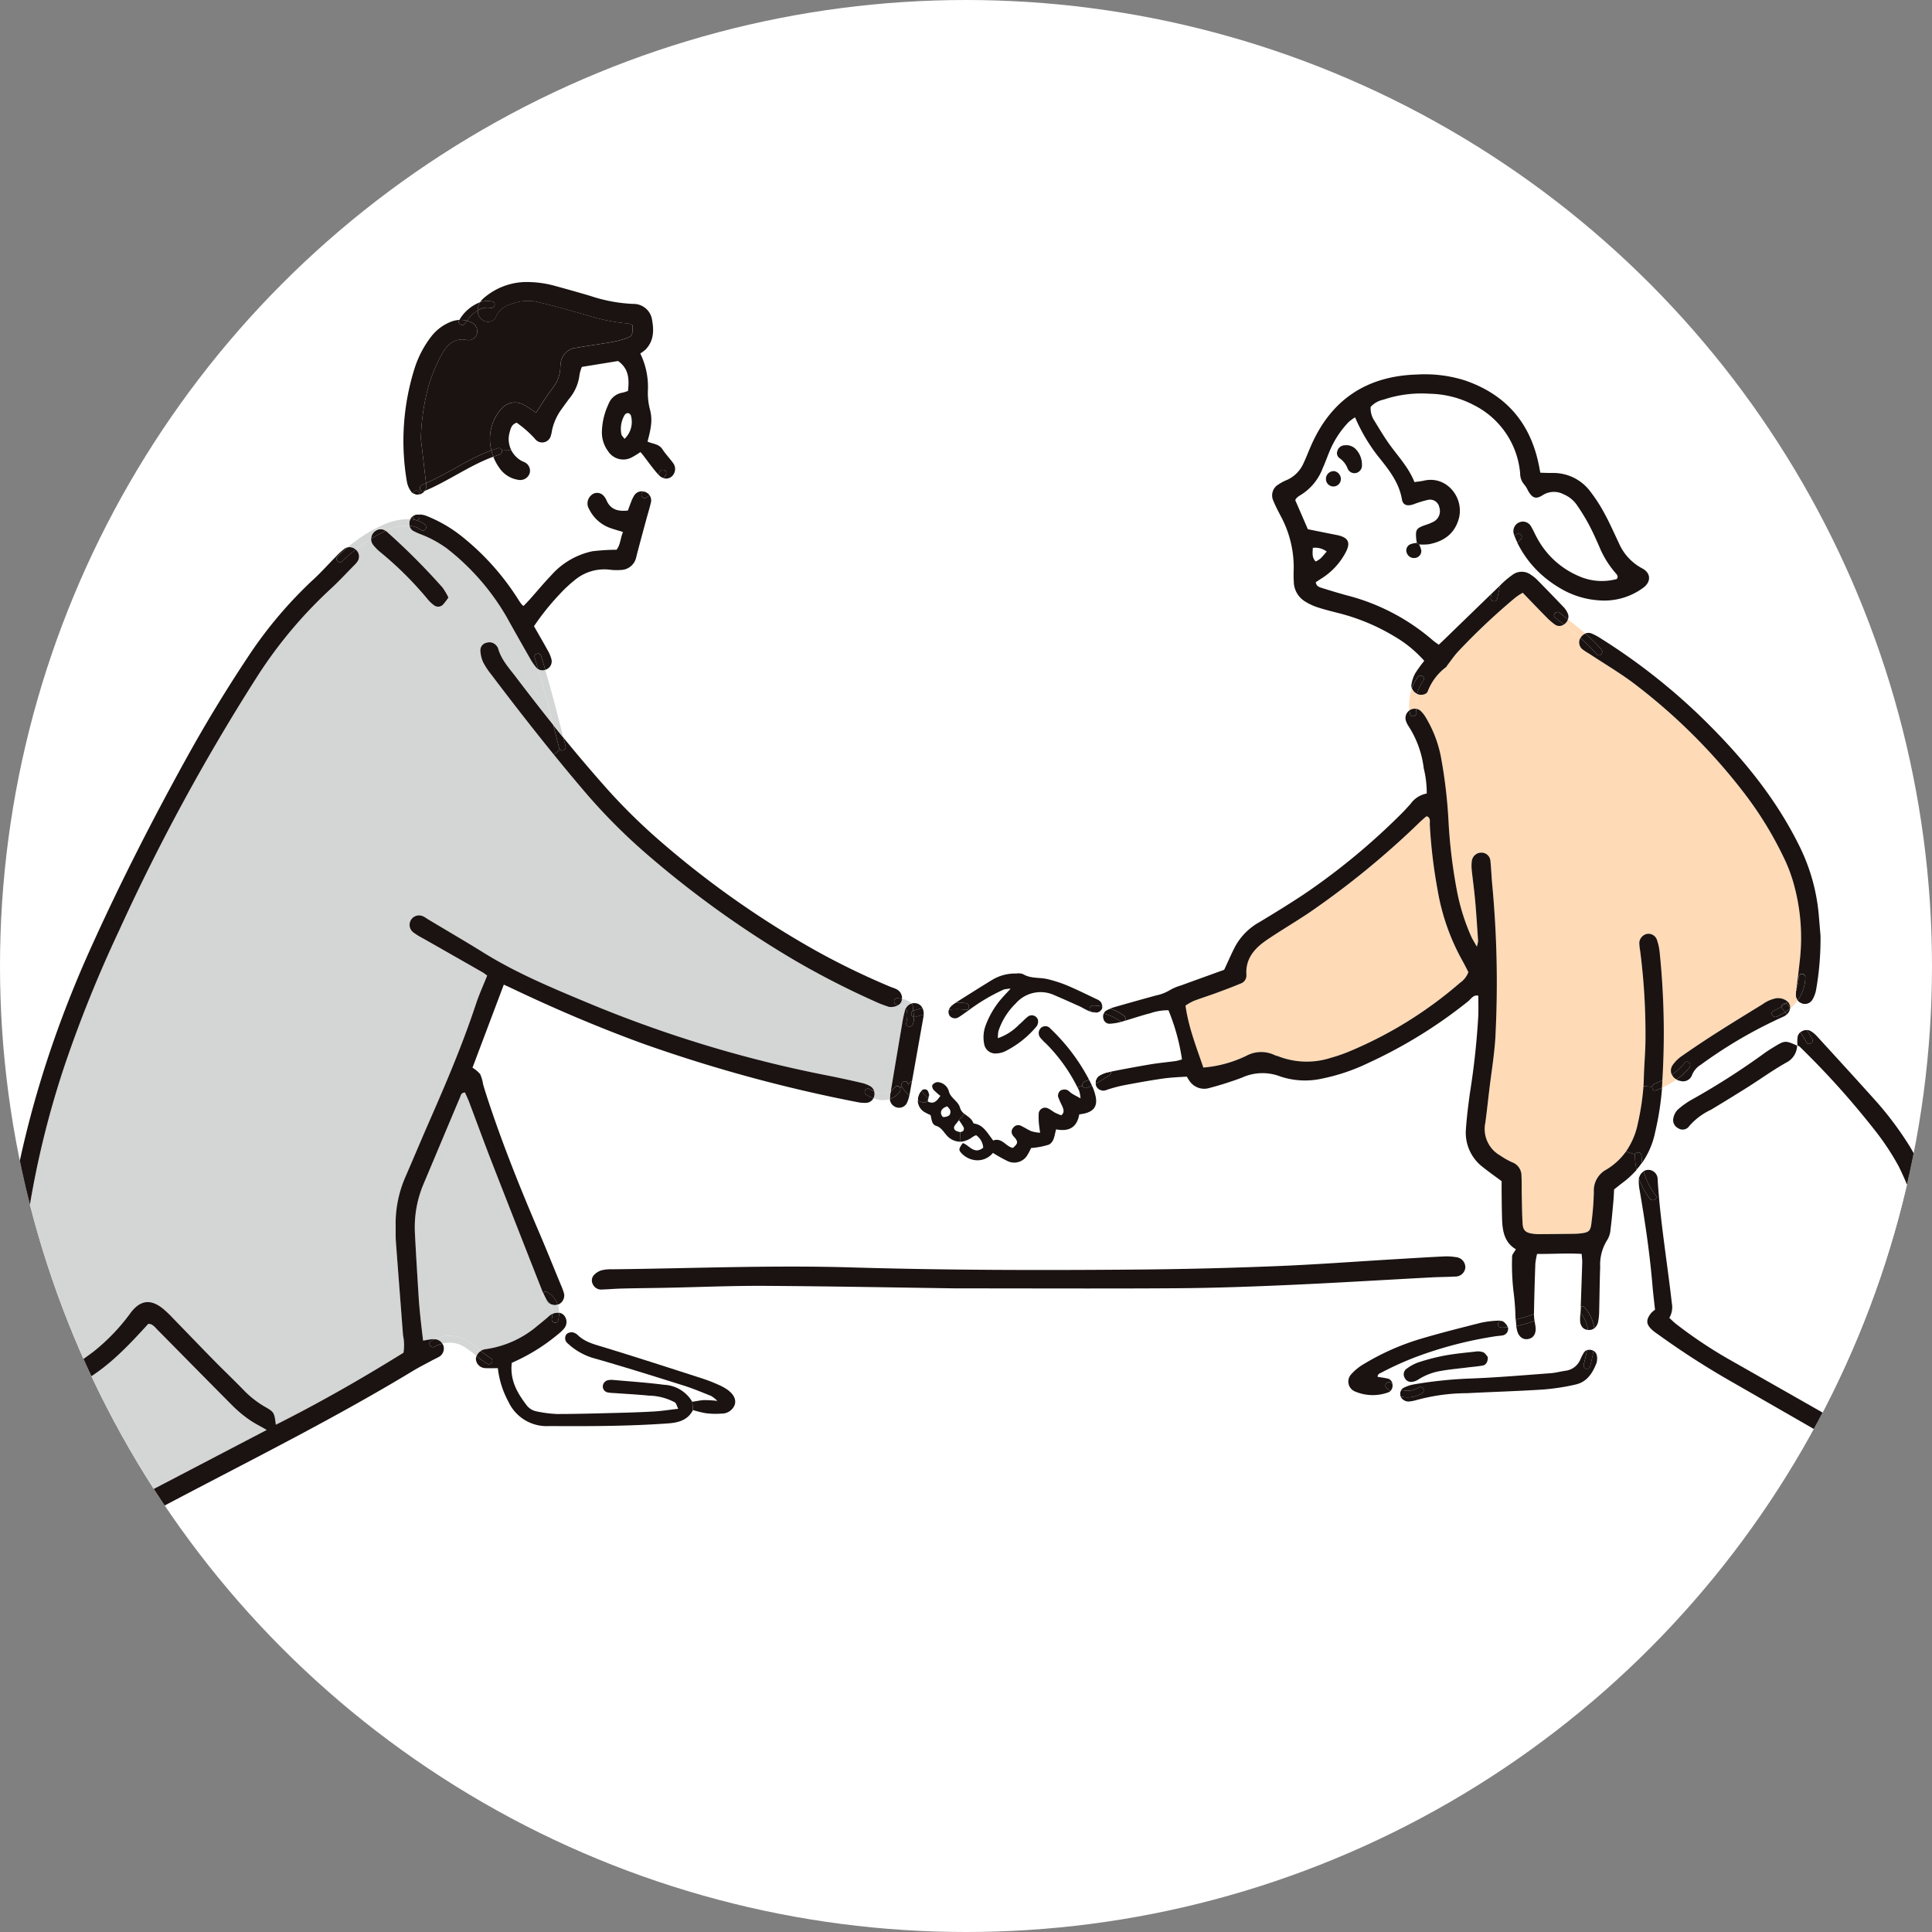 <svg xmlns="http://www.w3.org/2000/svg" xmlns:xlink="http://www.w3.org/1999/xlink" width="333" height="333" viewBox="0 0 333 333"><rect x="0" y="0" width="333" height="333" fill="#808080" stroke="none"/><defs><clipPath id="a"><circle cx="166.5" cy="166.5" r="166.5" transform="translate(1244 3206)" fill="#fff" stroke="#707070" stroke-width="1"/></clipPath><clipPath id="b"><rect width="400.849" height="235.791" fill="none"/></clipPath></defs><g transform="translate(-1258 -3219)"><circle cx="166.5" cy="166.5" r="166.5" transform="translate(1258 3219)" fill="#fff"/><g transform="translate(14 13)" clip-path="url(#a)"><g transform="translate(1223 3254.604)"><g clip-path="url(#b)"><path d="M446.752,82.529a4.692,4.692,0,0,1,.559-3.367.7.7,0,0,1,.559-.318.664.664,0,0,1,.5.387,4.027,4.027,0,0,1-1.083,4.058c-.278-.387-.476-.553-.53-.759" transform="translate(-318.638 -56.249)" fill="#fff"/><path d="M335.06,531.682a2.655,2.655,0,0,0-.679.172,1.644,1.644,0,0,0-.289.152,17.034,17.034,0,0,0-3.049-2.115,5.685,5.685,0,0,0-4.857.1,2.658,2.658,0,0,0-.565,0c-.438.043-.874.14-1.45.235-.169-1.459-.335-2.777-.47-4.1-.12-1.172-.229-2.344-.3-3.519-.229-3.685-.464-7.371-.645-11.056a19.147,19.147,0,0,1,1.57-8.5c2.075-4.915,4.13-9.841,6.213-14.756.135-.312.155-.791.848-.84.224.5.493,1.037.7,1.6,1.3,3.45,2.562,6.918,3.9,10.354q4.264,10.974,8.591,21.923c.083.209.169.418.261.625a.541.541,0,0,0,.095.891,3.083,3.083,0,0,1,.5.335c.052.089.1.175.155.261a1.331,1.331,0,0,0,.473.456,2.962,2.962,0,0,1,.4,1.719,2.377,2.377,0,0,0-.355.206c-.255.178-.476.407-.716.608-.484.4-.966.805-1.462,1.192a17.446,17.446,0,0,1-8.872,4.058" transform="translate(-230.245 -347.763)" fill="#d4d5d5"/><path d="M827.9,321.395c.653.315.438.943.461,1.444a88.082,88.082,0,0,0,1.336,11.205,37.929,37.929,0,0,0,4.238,12.154c.381.682.731,1.384,1.075,2.043a3.849,3.849,0,0,1-1.465,1.863,70.548,70.548,0,0,1-19.341,11.927,26.87,26.87,0,0,1-2.895.98,13.5,13.5,0,0,1-9-.232c-.218-.086-.456-.126-.671-.221a5.368,5.368,0,0,0-4.914.115,20.915,20.915,0,0,1-7.4,2.02c-1.229-3.611-2.556-6.961-3.075-10.677a10.291,10.291,0,0,1,1.4-.8c1.318-.5,2.665-.92,3.989-1.407,1.384-.51,2.769-1.032,4.13-1.6a1.461,1.461,0,0,0,.98-1.476c-.2-2.889,1.49-4.671,3.64-6.118,2.338-1.579,4.78-3.009,7.124-4.582a145.948,145.948,0,0,0,19.112-15.63c.338-.324.691-.63,1.043-.937.055-.049.149-.049.23-.075" transform="translate(-560.932 -229.291)" fill="#fedab6"/><path d="M934.338,246.146a35.721,35.721,0,0,1-2.407-7.617,89.544,89.544,0,0,1-1.493-12.148,85.586,85.586,0,0,0-1.324-11.225,20.825,20.825,0,0,0-2.617-6.772,4.888,4.888,0,0,0-.871-1.1,1.411,1.411,0,0,0-.8-.364,7.085,7.085,0,0,1,.186-2.562,1.189,1.189,0,0,0,.155.066c.585.209,1.473.06,1.682-.487a9.451,9.451,0,0,1,3.207-4.224c.058-.043.069-.14.118-.2.619-.805,1.186-1.656,1.871-2.4a112.2,112.2,0,0,1,9.944-9.374,11.418,11.418,0,0,1,1.241-.811c1.387,1.433,2.68,2.794,4,4.127a11.2,11.2,0,0,0,1.588,1.384,1.3,1.3,0,0,0,1.484-.034c.96.762,1.92,1.522,2.846,2.321-.006.009-.009.02-.014.029a1.546,1.546,0,0,0,.387,1.923,12.3,12.3,0,0,0,1.184.765c2.745,1.825,5.62,3.488,8.211,5.514a100.283,100.283,0,0,1,18.59,18.642,62.726,62.726,0,0,1,6.843,11.248,26.075,26.075,0,0,1,1.5,3.955,34.6,34.6,0,0,1,1.2,12.824c-.186,1.863-.427,3.717-.648,5.577a5.843,5.843,0,0,1-1.5,2.207,2.554,2.554,0,0,0-1.974-.593,5.91,5.91,0,0,0-2.361,1.035c-2.6,1.6-5.216,3.2-7.792,4.84q-3.074,1.96-6.067,4.044a6.209,6.209,0,0,0-1.654,1.628,1.638,1.638,0,0,0-.129,1.631,14.232,14.232,0,0,1-1.628.96,135.857,135.857,0,0,0-.484-22.23,8.939,8.939,0,0,0-.479-2.049,1.541,1.541,0,0,0-1.711-.943,1.686,1.686,0,0,0-1.3,1.493,8.594,8.594,0,0,0,.143,1.393,111.25,111.25,0,0,1,.911,15.985c-.049,2.043-.232,4.081-.278,6.124q-.013.623-.057,1.247a44.538,44.538,0,0,1-.98,6.445,12.959,12.959,0,0,1-2.037,4.806,11.192,11.192,0,0,1-3.4,3.127,4.08,4.08,0,0,0-2.138,3.872,50.488,50.488,0,0,1-.4,5.167c-.163,1.585-.43,1.808-2.063,1.972-.312.031-.628.049-.94.054-1.966.023-3.929.049-5.895.057a7.968,7.968,0,0,1-1.407-.1c-1.092-.189-1.51-.593-1.579-1.708-.1-1.645-.109-3.3-.146-4.946-.023-1.1.011-2.2-.049-3.3a2.442,2.442,0,0,0-1.645-2.347,13.635,13.635,0,0,1-2.038-1.164,5.242,5.242,0,0,1-2.548-5.631c.258-1.866.45-3.743.676-5.614.355-2.963.851-5.915,1.046-8.89a180.542,180.542,0,0,0-.559-26.841c-.1-1.252-.155-2.508-.281-3.757a1.545,1.545,0,0,0-1.559-1.462,1.658,1.658,0,0,0-1.642,1.4,6.563,6.563,0,0,0-.017,1.642c.175,1.717.427,3.427.579,5.15.209,2.347.353,4.7.513,7.05a5.631,5.631,0,0,1-.215.96c-.476-.845-.771-1.287-.98-1.768" transform="translate(-659.767 -133.357)" fill="#fedab6"/><path d="M131.467,643.1c.888.63,1.877,1.118,3.106,1.834-12.773,6.674-25.345,13.24-38.1,19.9a9.788,9.788,0,0,1-.438-1.691c-.378-5.795-.759-11.586-1.066-17.384a21.221,21.221,0,0,1-.08-4.917,7.939,7.939,0,0,0,.7-.524c8.835-4.141,11.555-5.923,18.564-13.672.719-.011,1.1.536,1.53.971,4.359,4.407,8.7,8.833,13.076,13.223a20.977,20.977,0,0,0,2.7,2.258" transform="translate(-67.606 -447.065)" fill="#d4d5d5"/><path d="M79.694,297.172a5.492,5.492,0,0,1-.39-.849,9.785,9.785,0,0,1-.53-3.883,1.935,1.935,0,0,0,1.181-1.588,10.677,10.677,0,0,0,.08-1.175c.075-1.728.186-3.456.212-5.184a139.563,139.563,0,0,1,1.613-17.825,157.416,157.416,0,0,1,6.511-27.219,221.155,221.155,0,0,1,9.348-23.132,355.1,355.1,0,0,1,23.588-43.442,77.406,77.406,0,0,1,12.781-15.355c1.447-1.324,2.78-2.774,4.161-4.169a4.075,4.075,0,0,0,.47-.528,1.545,1.545,0,0,0-.014-1.963,1.409,1.409,0,0,0-.215-.221,27.955,27.955,0,0,1,2.662-1.849,1.718,1.718,0,0,0,.353,1.055,8.232,8.232,0,0,0,1.318,1.321,59.893,59.893,0,0,1,8.122,8.1,5.5,5.5,0,0,0,1.012.954,1.165,1.165,0,0,0,1.522-.017,8.985,8.985,0,0,0,1-1.292,12.589,12.589,0,0,0-.989-1.682,116.378,116.378,0,0,0-9.592-9.621,1.67,1.67,0,0,0-.212-.175,8.4,8.4,0,0,1,4.089-.891,1.372,1.372,0,0,0,.587.868,10.194,10.194,0,0,0,1.272.582,19.688,19.688,0,0,1,4.542,2.447,40.94,40.94,0,0,1,10.317,11.81c1.33,2.4,2.688,4.791,4.049,7.173a9.717,9.717,0,0,0,1.055,1.545,1.359,1.359,0,0,0,.344.292c.943,3.2,1.8,6.422,2.622,9.652q-3.284-4.1-6.451-8.288c-1.178-1.553-2.545-3.006-3.078-4.969a1.3,1.3,0,0,0-.246-.4,1.548,1.548,0,0,0-1.679-.562,1.33,1.33,0,0,0-1.123,1.324,5.56,5.56,0,0,0,.461,2.02,12.8,12.8,0,0,0,1.419,2.158c3.519,4.654,7.1,9.262,10.775,13.79q2.73,3.357,5.537,6.651a101,101,0,0,0,11.194,11.113,173.92,173.92,0,0,0,24.9,17.765,145.474,145.474,0,0,0,14.26,7.262c.711.318,1.462.547,1.84.688a2.57,2.57,0,0,0,1.711-.324,2.669,2.669,0,0,1,1.272.5,1.737,1.737,0,0,0-.16.378,19.415,19.415,0,0,0-.5,2.3q-.989,5.794-1.952,11.6c-.006.028-.009.057-.014.086a2.837,2.837,0,0,1-2.871.046,1.462,1.462,0,0,0-.685-.9,5.692,5.692,0,0,0-1.525-.576c-1.911-.438-3.826-.865-5.749-1.243a213.613,213.613,0,0,1-41.164-12.446c-6.227-2.6-12.472-5.178-18.235-8.764-3.132-1.949-6.325-3.8-9.488-5.7-.269-.16-.519-.361-.8-.493a1.631,1.631,0,0,0-1.74,2.754,11.905,11.905,0,0,0,1.6.986q5.115,2.914,10.234,5.826c.33.186.625.432.857.593-.673,1.691-1.39,3.25-1.923,4.863-2.267,6.869-5.092,13.512-7.993,20.126-1.419,3.233-2.777,6.494-4.187,9.732a20.092,20.092,0,0,0-1.674,8.483c.017.865-.026,1.734.037,2.593.4,5.4.825,10.807,1.235,16.209a8.381,8.381,0,0,1,.08,3c-7.187,4.462-14.466,8.628-22,12.409-.281-2.135-.261-2.17-1.989-3.155a16.762,16.762,0,0,1-3.668-2.926c-1.645-1.688-3.356-3.313-5.006-4.995-2.367-2.407-4.7-4.849-7.058-7.264a17.675,17.675,0,0,0-1.88-1.777c-2.1-1.59-3.794-1.3-5.4.788a34.164,34.164,0,0,1-6.5,6.786c-3.671,2.734-7.46,5.222-12.071,6.13a1.649,1.649,0,0,0-1.47,2.1" transform="translate(-56.188 -104.529)" fill="#d4d5d5"/><path d="M362.888,15.524c.08,1.665-.017,1.932-1.08,2.3a16.291,16.291,0,0,1-2.5.651c-2.009.355-4.032.613-6.041.977a2.972,2.972,0,0,0-2.751,2.78c-.083.461-.032.951-.138,1.4a6.3,6.3,0,0,1-.582,1.771c-.513.877-1.175,1.665-1.745,2.51-.6.886-1.158,1.794-1.76,2.728-.779-.5-1.407-.977-2.1-1.33a3.03,3.03,0,0,0-3.863.648,6.382,6.382,0,0,0-.851,1.121,7.845,7.845,0,0,0-.9,6.058c-3.915,1.439-7.431,3.963-11.248,5.646-.034-.352-.095-.708-.135-1.057q-.378-3.271-.762-6.54a37.214,37.214,0,0,1,1.439-9.543,27.6,27.6,0,0,1,1.995-4.757c.96-1.765,2.175-3.29,4.643-2.743a1.5,1.5,0,0,0,1.631-1.376,1.65,1.65,0,0,0-1.029-1.685,4.287,4.287,0,0,0-.768-.281,6.474,6.474,0,0,1,1.886-1.794,1.874,1.874,0,0,0,1.3,1.891,1.467,1.467,0,0,0,1.9-.946,3.809,3.809,0,0,1,2.473-2,7.9,7.9,0,0,1,4.869-.344c2.74.668,5.462,1.421,8.173,2.2a32.271,32.271,0,0,0,7.133,1.453,3.125,3.125,0,0,1,.811.261" transform="translate(-232.886 -8.121)" fill="#1a1311"/><path d="M865.165,160.393c-.464.524-.748.891-1.08,1.2a4.943,4.943,0,0,1-.817.507c-.688-.679-.533-1.453-.507-2.347a3.26,3.26,0,0,1,2.4.636" transform="translate(-615.492 -113.932)" fill="#fff"/><path d="M860.8,76.042a1.308,1.308,0,0,0-1.209.934,1.063,1.063,0,0,0,.335,1.264,3.857,3.857,0,0,1,1.407,1.771,1.261,1.261,0,0,0,1.5.794,1.328,1.328,0,0,0,.98-1.4,3.835,3.835,0,0,0-.94-2.562,2.259,2.259,0,0,0-2.075-.805m-2.6,1.106a16.243,16.243,0,0,1,3.31-5.115,8.244,8.244,0,0,1,1.109-.814,30.146,30.146,0,0,0,3.894,6.623c1.814,2.273,3.668,4.5,4.184,7.523.175,1.017.952,1.212,2.017.837a18.793,18.793,0,0,1,2.465-.754,1.622,1.622,0,0,1,1.957,1.272,2.069,2.069,0,0,1-.906,2.447,8.68,8.68,0,0,1-1.516.622c-1.539.55-1.7.779-1.553,2.381.023.235.074.467.112.7a3.953,3.953,0,0,0-1.129.235,1.161,1.161,0,0,0-.567,1.585,1.3,1.3,0,0,0,1.324.779,1.215,1.215,0,0,0,1.141-1.258,3.609,3.609,0,0,0-.387-1.08,9.86,9.86,0,0,0,1.648-.029c2.487-.464,4.376-1.7,5.149-4.247,1.121-3.682-2.011-7.643-5.943-6.726-.516.117-1.049.163-1.656.252-.926-2.333-2.508-4.087-3.917-5.969-1.081-1.439-2.006-3-2.946-4.534a3.894,3.894,0,0,1-.688-2.456,4.148,4.148,0,0,1,2.218-1.252,20.526,20.526,0,0,1,7.893-1.017,16.987,16.987,0,0,1,7.7,1.969A14.548,14.548,0,0,1,891.076,80.9a2.88,2.88,0,0,0,.719,1.923,4.416,4.416,0,0,1,.61.986c.765,1.344,1.355,1.6,2.6.8a3.589,3.589,0,0,1,3.576-.115,5.221,5.221,0,0,1,2.336,1.929,35.735,35.735,0,0,1,1.966,3.207c.665,1.247,1.247,2.539,1.814,3.832a16.476,16.476,0,0,0,2.825,4.6c.273.3.51.608.215,1.026a9.8,9.8,0,0,1-6.654-.544,14.64,14.64,0,0,1-7.016-6.393c-.387-.679-.688-1.416-1.092-2.086a1.6,1.6,0,0,0-2.012-.759,1.642,1.642,0,0,0-.943,2.126c.023.089.052.175.08.264-2.645,2.614-3.155,6.431-3.952,9.927q-3.954,3.826-7.9,7.663c-.378.367-.765.728-1.2,1.141-.41-.3-.734-.513-1.023-.765a36.485,36.485,0,0,0-14.678-7.709c-1.516-.41-3.018-.863-4.516-1.335-.418-.132-.9-.292-.977-.971.347-.224.722-.473,1.1-.714a11.794,11.794,0,0,0,3.972-4.273c1.017-1.82.587-2.74-1.45-3.144-1.682-.332-3.361-.673-4.989-1-.771-1.777-1.484-3.425-2.169-5.006a1.349,1.349,0,0,1,.166-.3,2.642,2.642,0,0,1,.536-.45,9.285,9.285,0,0,0,4.032-4.763c.418-.931.757-1.9,1.149-2.84M859.1,80.5a1.34,1.34,0,0,0-1.479,1.155,1.287,1.287,0,1,0,2.559.186A1.4,1.4,0,0,0,859.1,80.5" transform="translate(-608.069 -47.896)" fill="#fff"/><path d="M1088.031,446.026a143.418,143.418,0,0,1,12.925,14.36,43.379,43.379,0,0,1,4.161,6.273,46.644,46.644,0,0,1,4.617,15.5,78.893,78.893,0,0,1,.547,12c-.175,7.228-.436,14.452-.693,21.679-.032.929-.247,1.849-.407,2.986-.854-.453-1.545-.8-2.212-1.178q-15.668-8.92-31.334-17.839a78.272,78.272,0,0,1-8.8-5.9c-.424-.324-.8-.708-1.238-1.1a3.679,3.679,0,0,0,.433-2.55c-.691-6.1-1.674-12.174-2.221-18.295q-.134-1.5-.229-3a1.62,1.62,0,0,0-1.608-1.68,1.551,1.551,0,0,0-.8.238,11,11,0,0,1-.278-1.447,14.179,14.179,0,0,0,2.247-5.25,49.665,49.665,0,0,0,1.175-7.431c.006-.086.009-.169.015-.255a15.916,15.916,0,0,0,2.493-1.416,1.96,1.96,0,0,0,.6.212,1.647,1.647,0,0,0,2.1-1.029,3.663,3.663,0,0,1,1.493-1.737,78.8,78.8,0,0,1,14.177-8.265,2.2,2.2,0,0,0,.656-.416c.788,1.006,1.6,2.02,2.318,3.078a1.448,1.448,0,0,0-.447.716,6.224,6.224,0,0,0-.029,1.585l-.072-.026c0,.011,0,.02,0,.032-2.046-.917-2.126-.9-4.021.252-.536.327-1.069.662-1.579,1.026a124.393,124.393,0,0,1-12.5,8,13.873,13.873,0,0,0-2.482,1.768,2.854,2.854,0,0,0-.739,1.416,1.565,1.565,0,0,0,.837,1.782,1.366,1.366,0,0,0,1.894-.384,11.285,11.285,0,0,1,3.731-2.8q3.232-1.943,6.425-3.952c2.189-1.384,4.3-2.914,6.554-4.178a3.373,3.373,0,0,0,1.88-2.929c.023.009.046.02.072.032l0,0v-.04a.854.854,0,0,1,.339.152" transform="translate(-756.868 -314.26)" fill="#fff"/><path d="M906.775,648.633a1.176,1.176,0,0,0-.284,1.479,1.22,1.22,0,0,0,1.341.725l.1.476a6.4,6.4,0,0,0-1.642.582.984.984,0,0,0-.35.306,4.667,4.667,0,0,1-1.533-.948,1.09,1.09,0,0,0-.825-.986c-.573-.132-1.164-.2-1.728-.295.006-.516.367-.582.625-.72a53.56,53.56,0,0,1,5.964-2.7l.361.951a7.794,7.794,0,0,0-2.026,1.126" transform="translate(-643.404 -461.269)" fill="#fff"/><path d="M922.82,606.927l-.1-.476a2.537,2.537,0,0,0,1.063-.418,10.168,10.168,0,0,1,3.92-1.47c1.456-.264,2.935-.39,4.4-.573.929-.118,1.866-.184,2.783-.355.547-.1.88-.7.834-1.465-.189-.2-.43-.65-.8-.816a2.8,2.8,0,0,0-1.375-.106c-1.786.2-3.579.364-5.342.691a36.779,36.779,0,0,0-4.522,1.184l-.361-.952a68.543,68.543,0,0,1,13.687-3.568c.464-.075.943-.075,1.393-.184a1.165,1.165,0,0,0,.819-1.266.868.868,0,0,0-.043-.109,14.483,14.483,0,0,0,1.453-.2c.031.218.069.436.115.651.249,1.172,1.032,1.76,1.949,1.582.952-.183,1.413-.992,1.246-2.169-.046-.321-.106-.642-.157-.963l.315-.12c.679-.267.384-1.376-.307-1.106l-.112.043c.043-2.889.132-5.777.235-8.666a12.3,12.3,0,0,1,.3-1.685c2.585.04,5.067-.166,7.683,0,.04.57.109,1.026.1,1.479q-.116,3.8-.255,7.591a.586.586,0,0,0-.192.928c.049.055.1.109.143.164-.028.4-.066.808-.063,1.209.011,1,.479,1.6,1.261,1.719a.5.5,0,0,0,.091.009,10.924,10.924,0,0,1-.16,3.47,1.232,1.232,0,0,0-.542.447,9.256,9.256,0,0,0-.633,1.25,3.189,3.189,0,0,1-2.53,1.871c-.851.126-1.691.358-2.548.422-4.531.335-9.062.731-13.6.909a73.486,73.486,0,0,0-10.039,1.029c-.038.005-.077.014-.115.023" transform="translate(-658.294 -416.883)" fill="#fff"/><path d="M390.359,632.467a1.127,1.127,0,0,0,.172,1.493,11.141,11.141,0,0,0,4.19,2.5c5.282,1.5,10.52,3.147,15.756,4.789,1.645.516,3.238,1.192,4.843,1.826a6.241,6.241,0,0,1,1.072.851,22.461,22.461,0,0,0-2.284-.14c-.676.034-1.344.186-2.038.289a5.937,5.937,0,0,0-4.843-2.926c-2.955-.384-5.935-.579-8.9-.845a2.777,2.777,0,0,0-.7.04,1.127,1.127,0,0,0-.969,1.141,1.045,1.045,0,0,0,.865.983,8.366,8.366,0,0,0,1.172.109c1.957.143,3.92.241,5.872.436a9.988,9.988,0,0,1,4.514,1.166c.244.155.312.582.573,1.106-1.556.178-2.869.39-4.19.464-2.273.132-4.551.2-6.826.255-3.3.086-6.6.183-9.893.18a20.724,20.724,0,0,1-3.493-.453,2.77,2.77,0,0,1-1.757-1.1c-1.6-2.1-2.874-4.313-2.528-7.27a32.765,32.765,0,0,0,7.712-4.708c.16-.129.321-.258.479-.393l1.287.129a.7.7,0,0,0-.077.083" transform="translate(-271.745 -451.067)" fill="#fff"/><path d="M639.223,496.907c.011-.63.487-.923,1.089-1.121.175.232.447.456.516.728a.957.957,0,0,1-.175.823,1.66,1.66,0,0,1-1.049.289c-.152-.011-.387-.467-.381-.719" transform="translate(-456.038 -353.706)" fill="#fff"/><path d="M648.75,505.385a.657.657,0,0,1-.095.591.755.755,0,0,1-.5.18.55.55,0,0,1-.1-.009c-.444-.086-.989-.258-.966-.768.014-.341.416-.668.828-1.264a10.445,10.445,0,0,1,.831,1.27" transform="translate(-461.65 -359.648)" fill="#fff"/><path d="M654.521,513.156a2.848,2.848,0,0,1,1.226,2.161c-1.57,1.261-2.413-.464-3.519-.8l-.046-.267a4.1,4.1,0,0,0,1.719-.774,4.642,4.642,0,0,1,.619-.318" transform="translate(-465.283 -366.099)" fill="#fff"/><path d="M690.619,430.622a7.831,7.831,0,0,1,1.075.186,1.3,1.3,0,0,0-.04.911,1.076,1.076,0,0,0,1.014.848,9.354,9.354,0,0,0,2.041-.327.472.472,0,0,0,.6-.172c1.462-.427,2.906-.926,4.382-1.3a9.412,9.412,0,0,1,3.161-.522,36.028,36.028,0,0,1,2.33,8.471A8.939,8.939,0,0,1,704.1,439c-1.479.2-2.966.335-4.436.582-2.258.381-4.508.8-6.755,1.247a.534.534,0,0,0-.825-.367,21.9,21.9,0,0,1-2.912,1.745,33.593,33.593,0,0,0-6.645-8.792,1.126,1.126,0,0,0-1.668-.106l-.716-.3a1.473,1.473,0,0,0,.227-1.086,1.108,1.108,0,0,0-1.705-.6c-.559.424-1.023.975-1.57,1.419a9.167,9.167,0,0,1-3.631,2.321,5.592,5.592,0,0,1,.1-1.249,11.763,11.763,0,0,1,2.977-4.737,5.669,5.669,0,0,1,6.669-1.421c1.441.613,2.871,1.253,4.3,1.9.573.26,1.1.619,1.682.842a2.938,2.938,0,0,0,1.361.241.292.292,0,0,0,.069-.014" transform="translate(-480.465 -304.72)" fill="#fff"/><path d="M625.5,442.464a10.561,10.561,0,0,0,1.186,1.057c-.6.863-1.1,1.51-2.169.978.017-.095.031-.184.046-.264.031-.187.06-.341.089-.5s.126-.324.086-.456c-.08-.278-.161-.639-.37-.782a.724.724,0,0,0-.957.149,18.651,18.651,0,0,0-1.212-1.464.514.514,0,0,0-.413-.172q.98-5.45,1.937-10.9c.04-.224.06-.45.08-.587a26.134,26.134,0,0,1,4.342-.863,1.233,1.233,0,0,0,.129,1.058,1.165,1.165,0,0,0,1.487.289c.539-.318,1.037-.7,1.553-1.06.069-.046.135-.095.2-.14a32.124,32.124,0,0,1,6.05-3.591,6.23,6.23,0,0,1,1.229-.161c-.659.711-1.1,1.158-1.5,1.628a15.039,15.039,0,0,0-2.774,4.616,5.859,5.859,0,0,0-.3,3.239,1.966,1.966,0,0,0,2.2,1.679,3.861,3.861,0,0,0,1.355-.332,16.815,16.815,0,0,0,5.5-4.347l.717.3a1.262,1.262,0,0,0-.043,1.711,11.26,11.26,0,0,0,.986,1.008,28.721,28.721,0,0,1,5.373,7.5c.095.183.189.367.281.553a6.127,6.127,0,0,1,.249,1.35c-.679-.375-1.086-.576-1.464-.817-.329-.206-.6-.564-.951-.662a1.379,1.379,0,0,0-1.078.158,1.209,1.209,0,0,0-.384,1.008,16.733,16.733,0,0,0,.75,1.705c.178.485.43,1.029-.2,1.527a10.77,10.77,0,0,1-1.04-.435c-.416-.221-.78-.542-1.2-.737a1.108,1.108,0,0,0-1.648,1.023,11.555,11.555,0,0,0,.026,1.41c.043.524.129,1.043.218,1.748a7.119,7.119,0,0,1-1.456-.249c-.651-.266-1.244-.668-1.88-.971a1.037,1.037,0,0,0-1.27.332,1.016,1.016,0,0,0-.117,1.3c.16.264.427.464.584.734.321.553.215.791-.547,1.47-1.232-.229-1.877-1.843-3.4-1.284-1.032-1.324-1.676-2.671-3.27-2.917a.259.259,0,0,1-.178-.14c-.261-.722-.951-1.078-1.51-1.542a2.028,2.028,0,0,1-.748-1.049c-.318-1.184-1.656-1.642-1.934-2.885a2.166,2.166,0,0,0-1.914-1.536,1.239,1.239,0,0,0-.914.5c-.112.143.023.614.192.814" transform="translate(-443.595 -303.245)" fill="#fff"/><path d="M364,63.542c.923,1.184,1.783,2.422,2.78,3.545a8.841,8.841,0,0,1-2.522,2.929,1.561,1.561,0,0,0-1.616.685,6.786,6.786,0,0,0-.59,1.264c-.175.424-.324.857-.5,1.335-1.688.186-3.012-.143-3.711-1.82a2.63,2.63,0,0,0-.519-.768,1.479,1.479,0,0,0-2.115-.02,1.862,1.862,0,0,0-.332,2.37,6.451,6.451,0,0,0,3.8,3.307c.645.224,1.307.4,2.038.628-.467,1.109-.444,2.258-1.123,3.063a37.649,37.649,0,0,0-4.124.255,13.074,13.074,0,0,0-7.187,4.218c-1.249,1.3-2.4,2.7-3.6,4.046-.358.4-.742.782-1.1,1.163a1.471,1.471,0,0,1-.264-.183,8.237,8.237,0,0,1-.55-.759,43.885,43.885,0,0,0-10-11.174,23.839,23.839,0,0,0-5.9-3.387,3.463,3.463,0,0,0-1.206-.252V70.5l.023-.006a1.619,1.619,0,0,0,.865-.585c4.032-1.679,7.717-4.393,11.821-5.892a8.7,8.7,0,0,0,1.052,1.949,4.8,4.8,0,0,0,3.319,2.046,1.715,1.715,0,0,0,1.877-1.095,1.621,1.621,0,0,0-.886-1.954c-.135-.077-.289-.12-.427-.195a4.435,4.435,0,0,1-1.834-1.857,4.253,4.253,0,0,1-.3-3.1c.181-.659.338-1.37,1.212-1.654a18.613,18.613,0,0,1,3.127,2.745,1.547,1.547,0,0,0,2.774-.542,6.108,6.108,0,0,0,.2-.92,9.552,9.552,0,0,1,1.636-3.619c.458-.639.911-1.278,1.393-1.9a7.8,7.8,0,0,0,1.708-4.069,6.55,6.55,0,0,1,.4-1.315q3.263-.533,6.244-1.014c1.923,1.378,1.909,3.215,1.708,5.153a6.072,6.072,0,0,1-.951.3,3.1,3.1,0,0,0-2.422,2,11.869,11.869,0,0,0-1.121,4.542,5.4,5.4,0,0,0,1.06,3.545,3.112,3.112,0,0,0,4.158,1.029,15.8,15.8,0,0,0,1.407-.871,3.992,3.992,0,0,1,.3.318" transform="translate(-232.329 -33.906)" fill="#fff"/><path d="M1157.135,452a18.173,18.173,0,0,0-1.063-1.737,1.59,1.59,0,0,1,1.118-.387,17.922,17.922,0,0,1,.937,1.545c.347.653-.642,1.232-.992.579" transform="translate(-824.771 -320.955)" fill="#1a1311"/><path d="M1150.3,440.92c-.719-1.057-1.53-2.072-2.318-3.078a1.7,1.7,0,0,0,.556-1.02c.02-.015.04-.031.057-.046.943,1.224,1.957,2.459,2.823,3.757a1.589,1.589,0,0,0-1.118.387" transform="translate(-818.999 -311.607)" fill="#fff"/><path d="M1154.979,416.675a6.984,6.984,0,0,1-1.324,4.027,1.654,1.654,0,0,1-.333-1.026,6.876,6.876,0,0,1,.12-.929c0-.011,0-.023,0-.034a6.022,6.022,0,0,0,.387-2.038.574.574,0,0,1,1.146,0" transform="translate(-822.809 -296.871)" fill="#1a1311"/><path d="M1154.234,459.2v.04l0,0-.069-.063.072.026" transform="translate(-823.409 -327.587)" fill="#1a1311"/><path d="M1154.224,459.238c-.026-.011-.049-.023-.072-.031,0-.011,0-.02,0-.032l.069.063" transform="translate(-823.401 -327.587)" fill="#1a1311"/><path d="M1100.95,457.657a3.372,3.372,0,0,1-1.88,2.929c-2.258,1.264-4.365,2.794-6.554,4.178q-3.189,2.011-6.425,3.952a11.285,11.285,0,0,0-3.731,2.8,1.365,1.365,0,0,1-1.894.384,1.565,1.565,0,0,1-.837-1.783,2.847,2.847,0,0,1,.74-1.415,13.847,13.847,0,0,1,2.481-1.768,124.4,124.4,0,0,0,12.5-8c.51-.364,1.043-.7,1.579-1.026,1.894-1.155,1.974-1.169,4.021-.252" transform="translate(-770.2 -326.037)" fill="#1a1311"/><path d="M1148.9,428.163a1.5,1.5,0,0,0-.4-.791,5.834,5.834,0,0,0,1.5-2.207c0,.011,0,.023,0,.034a6.868,6.868,0,0,0-.12.929,1.653,1.653,0,0,0,.332,1.026,7.543,7.543,0,0,1-1.25,1.338c-.017-.02-.034-.043-.049-.063a1.042,1.042,0,0,0-.017-.267" transform="translate(-819.37 -303.324)" fill="#fedab6"/><path d="M1149.98,436.618c-.017.014-.037.031-.057.046a.7.7,0,0,0,.008-.109c.014.02.031.043.049.063" transform="translate(-820.384 -311.449)" fill="#fff"/><path d="M1148.069,433.923c-.137-.177-.275-.355-.407-.533a.582.582,0,0,0-.35-.229c.118-.095.232-.2.341-.3a1.5,1.5,0,0,1,.4.791,1.043,1.043,0,0,1,.017.267" transform="translate(-818.521 -308.818)" fill="#1a1311"/><path d="M1144.7,434.443a7.587,7.587,0,0,0,.748-.547.581.581,0,0,1,.35.229c.132.178.27.355.407.533a.715.715,0,0,1-.008.109,8.834,8.834,0,0,1-.86.63c-.178-.232-.356-.461-.528-.694a.53.53,0,0,1-.109-.261" transform="translate(-816.66 -309.552)" fill="#1a1311"/><path d="M1147.783,436.936a1.7,1.7,0,0,1-.556,1.02l-.3-.39a8.712,8.712,0,0,0,.86-.63" transform="translate(-818.244 -311.721)" fill="#1a1311"/><path d="M1140.65,436.066c.172.232.35.461.528.694a10.334,10.334,0,0,1-1.43.774c-.668.3-1.252-.687-.579-.989a10.081,10.081,0,0,0,1.373-.739.536.536,0,0,0,.109.261" transform="translate(-812.499 -310.914)" fill="#1a1311"/><path d="M1144.7,434.406c-.037-.352.378-.63.748-.547a7.578,7.578,0,0,1-.748.547" transform="translate(-816.654 -309.516)" fill="#1a1311"/><path d="M1078.792,471.148a10.15,10.15,0,0,0,2.229-2.06c.456-.582,1.261.235.808.808a10.46,10.46,0,0,1-2.238,2.089,1.819,1.819,0,0,1-.8-.837" transform="translate(-769.638 -334.517)" fill="#1a1311"/><path d="M1078.525,442.335a6.205,6.205,0,0,1,1.654-1.628q2.988-2.085,6.067-4.044c2.576-1.642,5.187-3.238,7.792-4.84a5.912,5.912,0,0,1,2.362-1.035,2.553,2.553,0,0,1,1.974.593c-.109.1-.223.2-.341.3-.37-.083-.785.195-.748.547a10.1,10.1,0,0,1-1.373.739c-.673.3-.089,1.29.579.989a10.334,10.334,0,0,0,1.43-.774l.3.39a2.188,2.188,0,0,1-.656.416,78.837,78.837,0,0,0-14.177,8.265,3.663,3.663,0,0,0-1.493,1.737,1.648,1.648,0,0,1-2.1,1.029,1.954,1.954,0,0,1-.6-.212,10.456,10.456,0,0,0,2.238-2.089c.453-.573-.353-1.39-.808-.808a10.145,10.145,0,0,1-2.229,2.06,1.639,1.639,0,0,1,.129-1.631" transform="translate(-769.242 -307.334)" fill="#1a1311"/><path d="M1075.376,477.613a15.9,15.9,0,0,1-2.493,1.415c.023-.43.045-.862.066-1.292a14.242,14.242,0,0,0,1.628-.96,1.821,1.821,0,0,0,.8.837" transform="translate(-765.422 -340.144)" fill="#fedab6"/><path d="M1062.719,395.028a135.844,135.844,0,0,1,.484,22.23c-.447.226-.906.432-1.37.624a.6.6,0,0,0-.375.493l-1.513-.1q.044-.623.058-1.247c.046-2.043.229-4.081.278-6.124a111.179,111.179,0,0,0-.911-15.985,8.512,8.512,0,0,1-.143-1.393,1.686,1.686,0,0,1,1.3-1.493,1.541,1.541,0,0,1,1.711.943,8.945,8.945,0,0,1,.479,2.049" transform="translate(-755.676 -279.665)" fill="#1a1311"/><path d="M1068.689,481.417c-.33.155-.665.3-1,.436-.447.183-.728-.229-.679-.61a.6.6,0,0,1,.375-.493c.464-.192.923-.4,1.37-.625-.02.43-.043.863-.066,1.292" transform="translate(-761.228 -342.533)" fill="#1a1311"/><path d="M1063.943,538.409a11.768,11.768,0,0,1-2.08-4.175,1.546,1.546,0,0,1,.8-.238,1.62,1.62,0,0,1,1.608,1.679q.094,1.5.229,3l-.442.04a.491.491,0,0,0-.115-.3" transform="translate(-757.559 -380.966)" fill="#1a1311"/><path d="M1053.9,495.642a.583.583,0,0,0-1.117-.2l-1.565-.5a12.963,12.963,0,0,0,2.037-4.806,44.521,44.521,0,0,0,.98-6.445l1.513.1c-.049.381.232.794.679.61.335-.138.671-.281,1-.436-.006.086-.009.169-.015.255a49.64,49.64,0,0,1-1.175,7.431,14.17,14.17,0,0,1-2.247,5.25,12.057,12.057,0,0,1-.092-1.252" transform="translate(-749.962 -345.074)" fill="#1a1311"/><path d="M1060.906,539.579a12.663,12.663,0,0,1-1.915-3.519,1.8,1.8,0,0,1,.823-1.235A11.764,11.764,0,0,0,1061.9,539a.493.493,0,0,1,.115.3.621.621,0,0,1-1.1.275" transform="translate(-755.512 -381.558)" fill="#1a1311"/><path d="M1057.717,524.029a11.993,11.993,0,0,0,.092,1.252,13.711,13.711,0,0,1-.952,1.221,12.846,12.846,0,0,1-.286-2.473.552.552,0,0,1,.029-.2.583.583,0,0,1,1.117.2" transform="translate(-753.784 -373.461)" fill="#1a1311"/><path d="M1058.8,531.222a1.8,1.8,0,0,0-.823,1.235,12.953,12.953,0,0,1-.407-1.462,13.745,13.745,0,0,0,.951-1.221,10.994,10.994,0,0,0,.278,1.447" transform="translate(-754.499 -377.955)" fill="#fff"/><path d="M1058.908,475.462a12.654,12.654,0,0,0,1.915,3.519.62.62,0,0,0,1.1-.275l.441-.04c.547,6.121,1.53,12.191,2.221,18.295a3.677,3.677,0,0,1-.433,2.55c.436.39.814.774,1.238,1.1a78.256,78.256,0,0,0,8.8,5.9q15.677,8.907,31.334,17.839c.667.378,1.358.725,2.212,1.178.16-1.137.375-2.057.407-2.986.258-7.227.519-14.452.694-21.68a78.94,78.94,0,0,0-.547-12,46.651,46.651,0,0,0-4.616-15.5,43.382,43.382,0,0,0-4.161-6.273,143.4,143.4,0,0,0-12.924-14.361.858.858,0,0,0-.338-.152,6.2,6.2,0,0,1,.029-1.585,1.445,1.445,0,0,1,.447-.716,18.1,18.1,0,0,1,1.063,1.736c.35.653,1.338.075.992-.579a17.923,17.923,0,0,0-.937-1.545,1.476,1.476,0,0,1,.714.209,4.831,4.831,0,0,1,1.072.9c3.448,3.771,6.9,7.537,10.308,11.34a57.615,57.615,0,0,1,5.746,7.761,39.08,39.08,0,0,1,3.943,9.3,54.437,54.437,0,0,1,2.333,14.381c.218,5.577.1,11.156-.212,16.733-.2,3.608-.184,7.227-.267,10.841-.017.866-.026,1.731-.066,2.594a3.994,3.994,0,0,1-1.16,2.794c.467.814,1.341,1.06,2.066,1.47q19.653,11.2,39.323,22.373a18.485,18.485,0,0,1,2.416,1.461,9.764,9.764,0,0,1,1.917,2.032,1.637,1.637,0,0,1-.456,2.3,1.556,1.556,0,0,1-2.292-.269,9.667,9.667,0,0,0-3.173-2.384q-37.587-21.618-75.182-43.219a138.481,138.481,0,0,1-12.292-7.887c-.444-.324-.917-.619-1.324-.98-1.143-1.014-1.189-1.791-.2-3.012a4.98,4.98,0,0,1,.628-.524c-.149-1.407-.324-2.806-.441-4.207-.461-5.485-1.264-10.921-2.2-16.34a8.249,8.249,0,0,1-.158-1.872,1.772,1.772,0,0,1,.026-.212" transform="translate(-755.428 -320.959)" fill="#1a1311"/><path d="M1027.4,214.192c.479.556-.327,1.373-.811.808a26.488,26.488,0,0,0-2.825-2.791,1.692,1.692,0,0,1,.848-.774,26.076,26.076,0,0,1,2.788,2.757" transform="translate(-730.379 -150.843)" fill="#1a1311"/><path d="M1027.417,642.316c-.158.929-.378,1.848-.6,2.743a.572.572,0,0,1-1.1-.3c.2-.822.421-1.688.576-2.565a1.209,1.209,0,0,1,.691-.058,1.178,1.178,0,0,1,.436.183" transform="translate(-731.757 -458.096)" fill="#1a1311"/><path d="M1029.027,629.285a12.244,12.244,0,0,1-.129,3.883,1.179,1.179,0,0,0-.436-.183,1.205,1.205,0,0,0-.691.057,10.933,10.933,0,0,0,.161-3.47,1.487,1.487,0,0,0,1.095-.287" transform="translate(-733.239 -448.948)" fill="#fff"/><path d="M1023.675,620.035a5.557,5.557,0,0,1,1.29,2.937.493.493,0,0,1-.092-.009c-.783-.117-1.25-.722-1.261-1.719,0-.4.034-.805.063-1.209" transform="translate(-730.271 -442.349)" fill="#1a1311"/><path d="M1024.836,214.65a12.276,12.276,0,0,1-1.184-.765,1.546,1.546,0,0,1-.387-1.923c.006-.009.009-.02.014-.029a26.541,26.541,0,0,1,2.826,2.791c.484.565,1.29-.252.811-.808a26.1,26.1,0,0,0-2.788-2.757,1.466,1.466,0,0,1,1.118,0,10.357,10.357,0,0,1,1.651.9,105.763,105.763,0,0,1,17.218,13.5c6.789,6.606,12.813,13.816,17.014,22.413a33.225,33.225,0,0,1,3.273,11.959c.078.94.158,1.88.278,3.319a50.581,50.581,0,0,1-.768,9.351,5.142,5.142,0,0,1-.667,1.725,1.489,1.489,0,0,1-1.875.539,1.581,1.581,0,0,1-.628-.464,6.981,6.981,0,0,0,1.324-4.026.573.573,0,0,0-1.146,0,6.033,6.033,0,0,1-.387,2.038c.221-1.86.462-3.714.648-5.577a34.6,34.6,0,0,0-1.2-12.824,26.053,26.053,0,0,0-1.5-3.955,62.726,62.726,0,0,0-6.843-11.248,100.28,100.28,0,0,0-18.59-18.642c-2.591-2.026-5.465-3.688-8.21-5.514" transform="translate(-729.895 -150.567)" fill="#1a1311"/><path d="M1024.5,616.193a6.657,6.657,0,0,1,1.717,3.625,1.486,1.486,0,0,1-1.095.287,5.559,5.559,0,0,0-1.29-2.937c.011-.146.02-.289.026-.436.008-.218.014-.438.023-.656a.5.5,0,0,1,.619.117" transform="translate(-730.428 -439.481)" fill="#1a1311"/><path d="M1022.941,617.154a.586.586,0,0,1,.192-.928c-.008.218-.014.438-.023.656-.006.146-.015.29-.026.436-.046-.054-.095-.109-.143-.163" transform="translate(-729.68 -439.631)" fill="#fff"/><path d="M1016.678,206.137c-.926-.8-1.886-1.559-2.846-2.321a2.212,2.212,0,0,0,.249-.195,1.659,1.659,0,0,0,.465-.7c1.005.8,2.015,1.6,2.98,2.439a1.7,1.7,0,0,0-.848.774" transform="translate(-723.293 -144.772)" fill="#fedab6"/><path d="M1010.347,199.772a1.656,1.656,0,0,1-.464.7,2.208,2.208,0,0,1-.249.195c-.5-.4-1-.8-1.493-1.206-.57-.473.246-1.278.811-.811.461.381.929.754,1.4,1.126" transform="translate(-719.095 -141.618)" fill="#1a1311"/><path d="M995.994,620.431c.691-.269.986.84.307,1.106l-.315.12a6.566,6.566,0,0,1-.1-1.129v-.054l.112-.043" transform="translate(-710.487 -442.601)" fill="#fff"/><path d="M988.552,625.779c.166,1.178-.295,1.986-1.247,2.169-.917.178-1.7-.41-1.948-1.582-.046-.215-.083-.433-.115-.651a18.791,18.791,0,0,0,3.152-.9c.052.321.112.642.158.963" transform="translate(-702.897 -445.76)" fill="#1a1311"/><path d="M984.853,621.626a18.709,18.709,0,0,0,3.161-.94v.054a6.581,6.581,0,0,0,.1,1.129,18.8,18.8,0,0,1-3.152.9c-.054-.378-.089-.76-.112-1.143" transform="translate(-702.619 -442.813)" fill="#1a1311"/><path d="M984.432,151.549c.544-.5,1.358.312.808.811a7.579,7.579,0,0,0-.585.59c-.017-.032-.034-.066-.052-.1a9.429,9.429,0,0,1-.441-1.046c.089-.086.178-.172.269-.255" transform="translate(-702.127 -108.008)" fill="#1a1311"/><path d="M978.832,623.965c.023.384.057.765.112,1.143a14.306,14.306,0,0,1-1.453.2,2.215,2.215,0,0,0-.756-.951.96.96,0,0,0-.321-.135,13.737,13.737,0,0,0,2.419-.261" transform="translate(-696.598 -445.152)" fill="#fff"/><path d="M974.84,626.021a.573.573,0,0,1,0-1.146h.054a.959.959,0,0,1,.321.135,2.213,2.213,0,0,1,.757.951c-.373.034-.751.054-1.132.06" transform="translate(-695.079 -445.802)" fill="#1a1311"/><path d="M970.372,162.753c.8-3.5,1.307-7.313,3.952-9.927a9.57,9.57,0,0,0,.441,1.046c.018.034.034.069.052.1-1.8,2.012-2.416,4.714-2.969,7.356-.493.473-.983.949-1.476,1.424" transform="translate(-692.288 -109.03)" fill="#fff"/><path d="M969.97,183.92c.493-.476.983-.951,1.476-1.424-.169.791-.33,1.576-.513,2.336-.175.719-1.278.413-1.106-.3.049-.2.1-.4.143-.608" transform="translate(-691.886 -130.197)" fill="#1a1311"/><path d="M891.027,634.658a1.091,1.091,0,0,1,.825.986c-.075-.066-.149-.135-.224-.206-.533-.51-1.344.3-.811.811a7.778,7.778,0,0,0,.673.579.9.9,0,0,1-.35.215,7.786,7.786,0,0,1-5.754-.157,1.844,1.844,0,0,1-.63-2.969,8.926,8.926,0,0,1,2.175-1.762,42.37,42.37,0,0,1,9.437-4.23c3.527-1.063,7.11-1.954,10.683-2.866a16.835,16.835,0,0,1,2.8-.366,2.538,2.538,0,0,1,.817.043h-.054a.573.573,0,0,0,0,1.146c.381-.005.759-.026,1.132-.06a.866.866,0,0,1,.043.109,1.165,1.165,0,0,1-.819,1.267c-.45.109-.928.109-1.393.184a68.5,68.5,0,0,0-13.687,3.568,53.581,53.581,0,0,0-5.964,2.7c-.258.137-.619.2-.625.72.564.094,1.155.163,1.728.295" transform="translate(-630.851 -445.661)" fill="#1a1311"/><path d="M932.043,644.171c.046.768-.287,1.361-.834,1.464-.917.172-1.854.238-2.783.356-1.47.183-2.949.31-4.4.573a10.171,10.171,0,0,0-3.92,1.47,2.53,2.53,0,0,1-1.063.418,1.22,1.22,0,0,1-1.341-.725,1.176,1.176,0,0,1,.284-1.479,7.79,7.79,0,0,1,2.026-1.126,36.871,36.871,0,0,1,4.522-1.184c1.762-.326,3.556-.493,5.342-.691a2.8,2.8,0,0,1,1.375.106c.367.166.608.613.8.817" transform="translate(-654.609 -458.885)" fill="#1a1311"/><path d="M578.276,586.194A1.747,1.747,0,0,1,579.8,588,1.716,1.716,0,0,1,578,589.524c-1.333.08-2.668.072-4,.143-8.079.43-16.154.931-24.236,1.293-6.434.287-12.876.527-19.315.576-11.861.089-23.726.026-38.43.026-9.018-.126-20.88-.355-32.741-.432-5.734-.037-11.466.215-17.2.329-2.513.049-5.026.069-7.54.129-1.175.029-2.347.129-3.522.172a1.565,1.565,0,0,1-1.565-.845,1.387,1.387,0,0,1,.083-1.562,3,3,0,0,1,1.324-.888,6.525,6.525,0,0,1,1.866-.192c13.744-.149,27.485-.731,41.235-.324,16.418.487,32.836.513,49.257.37q12.014-.1,24.029-.59c6.669-.264,13.329-.768,19.991-1.164,2.9-.172,5.8-.358,8.706-.5a9.969,9.969,0,0,1,2.338.129" transform="translate(-306.236 -418.102)" fill="#1a1311"/><path d="M922.443,238.941A7.816,7.816,0,0,1,923.452,237c.424-.6,1.418-.026.988.579a7.155,7.155,0,0,0-1.1,2.324,1.831,1.831,0,0,1-.9-.966" transform="translate(-658.094 -168.904)" fill="#1a1311"/><path d="M919.787,157.17a3.954,3.954,0,0,1,1.129-.235,2.892,2.892,0,0,0,.381.261,3.609,3.609,0,0,1,.387,1.08,1.215,1.215,0,0,1-1.141,1.258,1.3,1.3,0,0,1-1.324-.779,1.161,1.161,0,0,1,.567-1.585" transform="translate(-655.705 -111.961)" fill="#1a1311"/><path d="M922.009,247.923a1.581,1.581,0,0,0-.96.169,1.261,1.261,0,0,0-.152.1,8.333,8.333,0,0,1,.4-3.794,1.83,1.83,0,0,0,.9.966,7.09,7.09,0,0,0-.186,2.562" transform="translate(-656.946 -174.358)" fill="#fedab6"/><path d="M921.2,256.837a1.581,1.581,0,0,1,.96-.169c.017.189.043.378.077.57.126.725-.977,1.032-1.1.307q-.056-.305-.086-.61a1.246,1.246,0,0,1,.151-.1" transform="translate(-657.103 -183.103)" fill="#1a1311"/><path d="M862.44,109.086a5.734,5.734,0,0,1,.65-1.977,21.233,21.233,0,0,1,1.562-2.161,20.966,20.966,0,0,0-5.276-4.293,35.438,35.438,0,0,0-9.543-3.949c-1.215-.31-2.438-.61-3.628-1.006a9.8,9.8,0,0,1-2.115-1,4.047,4.047,0,0,1-1.925-3.336,20.9,20.9,0,0,1-.017-2.121,18.591,18.591,0,0,0-2.252-9.282c-.43-.837-.88-1.671-1.229-2.542a2.184,2.184,0,0,1,.854-2.877,8.2,8.2,0,0,1,1.453-.771,5.629,5.629,0,0,0,2.9-2.96c.467-.994.854-2.026,1.3-3.032,3.5-7.932,9.623-11.93,18.246-12.185a22.967,22.967,0,0,1,8.141.986c7.3,2.473,11.546,7.548,12.933,15.085.04.229.086.459.16.854.665.017,1.35.052,2.035.046a7.95,7.95,0,0,1,6.554,3.152,27.15,27.15,0,0,1,2.539,3.955c.868,1.582,1.582,3.247,2.367,4.872a8.963,8.963,0,0,0,4.024,4.442c1.576.8,1.628,2.353.181,3.393a11.307,11.307,0,0,1-7.548,2.144,14.937,14.937,0,0,1-6.488-1.952,20.064,20.064,0,0,1-3.456-2.476,17.981,17.981,0,0,1-4.164-5.5,7.516,7.516,0,0,1,.585-.59c.55-.5-.264-1.307-.808-.811-.092.083-.181.169-.27.255-.028-.089-.057-.175-.08-.264a1.642,1.642,0,0,1,.943-2.126,1.6,1.6,0,0,1,2.011.759c.4.671.7,1.407,1.092,2.086a14.641,14.641,0,0,0,7.016,6.393,9.805,9.805,0,0,0,6.654.544c.3-.418.057-.731-.215-1.026a16.47,16.47,0,0,1-2.825-4.6c-.568-1.292-1.149-2.585-1.814-3.831a35.625,35.625,0,0,0-1.966-3.207,5.219,5.219,0,0,0-2.335-1.929,3.589,3.589,0,0,0-3.576.115c-1.247.8-1.837.542-2.6-.8a4.42,4.42,0,0,0-.61-.986,2.876,2.876,0,0,1-.719-1.923,14.548,14.548,0,0,0-7.961-11.778,16.987,16.987,0,0,0-7.7-1.969,20.525,20.525,0,0,0-7.892,1.017,4.147,4.147,0,0,0-2.218,1.252,3.9,3.9,0,0,0,.687,2.456c.94,1.536,1.866,3.1,2.946,4.534,1.41,1.883,2.992,3.637,3.917,5.969.608-.089,1.141-.135,1.656-.252,3.932-.917,7.064,3.043,5.943,6.726-.774,2.545-2.662,3.783-5.15,4.247a9.858,9.858,0,0,1-1.648.029,2.906,2.906,0,0,1-.381-.261c-.037-.232-.089-.464-.112-.7-.143-1.6.014-1.831,1.553-2.381a8.691,8.691,0,0,0,1.516-.622,2.069,2.069,0,0,0,.906-2.447,1.622,1.622,0,0,0-1.957-1.272,18.789,18.789,0,0,0-2.465.754c-1.066.375-1.843.181-2.017-.837-.516-3.026-2.37-5.25-4.184-7.523a30.15,30.15,0,0,1-3.894-6.623,8.272,8.272,0,0,0-1.109.814A16.24,16.24,0,0,0,848.3,68.9c-.393.943-.731,1.909-1.149,2.84a9.285,9.285,0,0,1-4.032,4.763,2.65,2.65,0,0,0-.536.45,1.376,1.376,0,0,0-.166.3c.685,1.582,1.4,3.23,2.17,5.006,1.627.327,3.307.668,4.989,1,2.037.4,2.467,1.324,1.45,3.144a11.79,11.79,0,0,1-3.972,4.273c-.381.241-.757.49-1.1.714.08.679.559.84.977.971,1.5.473,3,.926,4.516,1.335a36.486,36.486,0,0,1,14.678,7.709c.29.252.614.461,1.023.765.436-.413.823-.774,1.2-1.141q3.95-3.83,7.9-7.663c-.046.2-.095.407-.143.608-.172.716.931,1.023,1.106.3.183-.759.344-1.545.513-2.336.146-.143.3-.287.441-.427a15.725,15.725,0,0,1,1.639-1.347,2.656,2.656,0,0,1,3.287-.006,5.573,5.573,0,0,1,.926.728l.011.011c1.6,1.622,3.178,3.247,4.745,4.9a3.561,3.561,0,0,1,.616.992,1.341,1.341,0,0,1,.026,1.006c-.467-.373-.934-.745-1.4-1.126-.564-.467-1.381.338-.811.811.493.407.995.805,1.493,1.206a1.3,1.3,0,0,1-1.484.034,11.215,11.215,0,0,1-1.588-1.384c-1.321-1.333-2.614-2.694-4-4.127a11.458,11.458,0,0,0-1.241.811,112.194,112.194,0,0,0-9.944,9.374c-.685.745-1.252,1.6-1.871,2.4-.049.063-.06.16-.118.2a9.452,9.452,0,0,0-3.207,4.224c-.209.547-1.1.7-1.682.487a1.209,1.209,0,0,1-.155-.066,7.16,7.16,0,0,1,1.1-2.324c.43-.6-.564-1.178-.988-.579a7.832,7.832,0,0,0-1.009,1.937,1.217,1.217,0,0,1-.074-.6M846.759,87.312c.332-.312.616-.679,1.08-1.2a3.26,3.26,0,0,0-2.4-.636c-.026.894-.181,1.668.507,2.347a4.942,4.942,0,0,0,.817-.507" transform="translate(-598.166 -39.647)" fill="#1a1311"/><path d="M786.35,256.971q.03.305.086.61c.126.725,1.23.418,1.1-.307-.034-.192-.06-.381-.077-.57a1.412,1.412,0,0,1,.8.364,4.888,4.888,0,0,1,.871,1.1,20.819,20.819,0,0,1,2.617,6.772,85.586,85.586,0,0,1,1.324,11.225,89.564,89.564,0,0,0,1.493,12.148,35.721,35.721,0,0,0,2.407,7.617c.21.481.5.923.98,1.768a5.576,5.576,0,0,0,.215-.96c-.16-2.35-.3-4.7-.513-7.05-.152-1.722-.4-3.433-.579-5.15a6.552,6.552,0,0,1,.017-1.642,1.658,1.658,0,0,1,1.642-1.4,1.545,1.545,0,0,1,1.559,1.462c.126,1.249.178,2.5.281,3.757a180.557,180.557,0,0,1,.559,26.841c-.2,2.975-.691,5.926-1.046,8.89-.226,1.871-.419,3.748-.676,5.614a5.243,5.243,0,0,0,2.548,5.631,13.641,13.641,0,0,0,2.037,1.163,2.442,2.442,0,0,1,1.645,2.347c.06,1.1.026,2.2.049,3.3.037,1.651.049,3.3.146,4.946.069,1.115.487,1.519,1.579,1.708a7.951,7.951,0,0,0,1.407.1c1.966-.009,3.929-.034,5.895-.057.312-.006.628-.023.94-.054,1.633-.163,1.9-.387,2.063-1.972a50.522,50.522,0,0,0,.4-5.167,4.081,4.081,0,0,1,2.138-3.872,11.187,11.187,0,0,0,3.4-3.127l1.565.5a.554.554,0,0,0-.029.2,12.846,12.846,0,0,0,.287,2.473,15.543,15.543,0,0,1-2.436,2.235c-.438.33-.863.679-1.436,1.129-.04.685-.069,1.459-.141,2.229-.143,1.565-.275,3.13-.481,4.686a3.878,3.878,0,0,1-.548,1.78,7.929,7.929,0,0,0-1.229,4.694c-.1,2.51-.109,5.027-.175,7.543a9.929,9.929,0,0,1-.177,1.868,1.885,1.885,0,0,1-.662,1.132,6.657,6.657,0,0,0-1.717-3.625.5.5,0,0,0-.619-.117q.133-3.8.255-7.591c.011-.453-.058-.908-.1-1.479-2.616-.169-5.1.037-7.683,0a12.341,12.341,0,0,0-.3,1.685c-.1,2.889-.192,5.777-.235,8.666a18.712,18.712,0,0,1-3.161.94c-.011-.181-.02-.361-.029-.542a41.3,41.3,0,0,0-.358-4.436,41.057,41.057,0,0,1-.221-5.88c0-.373.381-.742.651-1.235-1.911-1.126-2.3-3.026-2.375-5.055-.052-1.49-.061-2.983-.08-4.476-.011-.779,0-1.559,0-2.207-1.178-.877-2.209-1.593-3.187-2.381a7.442,7.442,0,0,1-2.969-6.6c.138-2.035.4-4.064.668-6.087a130.788,130.788,0,0,0,1.47-13.578c.029-1.095,0-2.189,0-3.322-.857-.2-1.244.548-1.742.955a82.43,82.43,0,0,1-17.194,10.626,33.705,33.705,0,0,1-8,2.708,13.485,13.485,0,0,1-7.21-.373,8.495,8.495,0,0,0-6.58.2,57.026,57.026,0,0,1-5.6,1.783,3.062,3.062,0,0,1-3.47-1.227c-.135-.186-.247-.387-.453-.719-1.43.08-2.912.149-4.373.367-2.253.335-4.494.742-6.729,1.169a25.729,25.729,0,0,0-2.7.745,1.375,1.375,0,0,1-1.788-.6,1.536,1.536,0,0,1-.115-.461c.814-.433,1.585-.946,2.356-1.459a.565.565,0,0,0,.246-.622c2.247-.444,4.5-.865,6.755-1.247,1.47-.246,2.957-.378,4.436-.582a8.941,8.941,0,0,0,1.083-.284,36.03,36.03,0,0,0-2.33-8.471,9.413,9.413,0,0,0-3.161.522c-1.476.373-2.92.871-4.382,1.3a.611.611,0,0,0-.12-.877,9.28,9.28,0,0,0-2.361-1.241,5.992,5.992,0,0,1,.614-.215q3.619-1.04,7.247-2.035a7.549,7.549,0,0,0,2.4-.92,8.55,8.55,0,0,1,1.943-.817c2.5-.917,5.012-1.817,7.423-2.691.668-1.419,1.243-2.777,1.928-4.081a10.609,10.609,0,0,1,4.11-4.109c2.625-1.579,5.236-3.187,7.786-4.878a114.926,114.926,0,0,0,16.518-13.635c.619-.6,1.2-1.247,1.779-1.886a4.365,4.365,0,0,1,2.792-1.791,17.484,17.484,0,0,0-.513-4.33,17.138,17.138,0,0,0-2.608-7.256,3.8,3.8,0,0,1-.5-1.057,1.6,1.6,0,0,1,.668-1.7m8.666,46.981a3.848,3.848,0,0,0,1.464-1.863c-.344-.659-.693-1.361-1.075-2.043a37.931,37.931,0,0,1-4.238-12.154,88.08,88.08,0,0,1-1.336-11.205c-.023-.5.192-1.129-.461-1.444-.08.026-.175.026-.229.074-.352.307-.705.613-1.043.937a145.912,145.912,0,0,1-19.111,15.63c-2.344,1.573-4.786,3-7.125,4.582-2.149,1.447-3.84,3.23-3.64,6.118a1.46,1.46,0,0,1-.98,1.476c-1.361.567-2.745,1.089-4.13,1.6-1.324.487-2.671.908-3.989,1.407a10.338,10.338,0,0,0-1.4.8c.519,3.717,1.845,7.067,3.075,10.678a20.914,20.914,0,0,0,7.4-2.02,5.367,5.367,0,0,1,4.914-.115c.215.095.453.135.671.22a13.5,13.5,0,0,0,9,.232,26.872,26.872,0,0,0,2.895-.98,70.559,70.559,0,0,0,19.341-11.927" transform="translate(-522.4 -183.14)" fill="#1a1311"/><path d="M918.842,648.832a3.526,3.526,0,0,1-3.029.4.983.983,0,0,1,.349-.306,6.394,6.394,0,0,1,1.642-.582c.037-.009.077-.018.115-.023a73.505,73.505,0,0,1,10.039-1.029c4.539-.178,9.07-.573,13.6-.908.857-.063,1.7-.3,2.548-.422a3.189,3.189,0,0,0,2.53-1.871,9.278,9.278,0,0,1,.633-1.25,1.232,1.232,0,0,1,.542-.447c-.155.877-.372,1.742-.576,2.565a.572.572,0,0,0,1.1.3c.221-.894.441-1.814.6-2.743a1.286,1.286,0,0,1,.6.946,2.888,2.888,0,0,1-.08,1.158c-.67,1.742-1.653,3.282-3.605,3.714a37.292,37.292,0,0,1-5.559.857c-4.379.286-8.766.41-13.148.636a33.273,33.273,0,0,0-8.821,1.215,7.108,7.108,0,0,1-1.006.2,1.548,1.548,0,0,1-1.547-.677.805.805,0,0,1-.083-.175,4.726,4.726,0,0,0,3.728-.573.573.573,0,0,0-.579-.988" transform="translate(-653.279 -458.302)" fill="#1a1311"/><path d="M919.2,665.647a4.727,4.727,0,0,1-3.728.573,1.269,1.269,0,0,1,.12-1.161,3.528,3.528,0,0,0,3.029-.4.573.573,0,0,1,.579.988" transform="translate(-653.061 -474.128)" fill="#1a1311"/><path d="M909.5,664.129a1.339,1.339,0,0,0,.37-1.138c0-.014-.005-.032-.008-.046a4.667,4.667,0,0,0,1.533.949,1.268,1.268,0,0,0-.12,1.161,5.362,5.362,0,0,1-1.774-.926" transform="translate(-648.862 -472.962)" fill="#fff"/><path d="M906.719,662.632c-.533-.513.278-1.321.811-.811.075.072.149.14.224.206,0,.014.005.031.008.046a1.338,1.338,0,0,1-.369,1.137,7.739,7.739,0,0,1-.673-.579" transform="translate(-646.752 -472.044)" fill="#1a1311"/><path d="M880.8,98.976a3.833,3.833,0,0,1,.94,2.562,1.328,1.328,0,0,1-.98,1.4,1.261,1.261,0,0,1-1.5-.794,3.856,3.856,0,0,0-1.407-1.771,1.063,1.063,0,0,1-.335-1.264,1.308,1.308,0,0,1,1.209-.934,2.259,2.259,0,0,1,2.075.805" transform="translate(-625.994 -70.024)" fill="#1a1311"/><path d="M872.273,113.74a1.4,1.4,0,0,1,1.08,1.341,1.287,1.287,0,1,1-2.559-.186,1.34,1.34,0,0,1,1.479-1.155" transform="translate(-621.241 -81.132)" fill="#1a1311"/><path d="M747.626,444.551c.192-.054.387-.109.579-.166a.472.472,0,0,1-.6.172c.009,0,.014,0,.023-.006" transform="translate(-533.359 -317.036)" fill="#fff"/><path d="M740.7,439.113c-.192.057-.387.112-.579.166l-.023.006a.562.562,0,0,1-.1-.058,8.264,8.264,0,0,0-2.918-1.375,1.026,1.026,0,0,1,.45-.533,6.561,6.561,0,0,1,.685-.324,9.283,9.283,0,0,1,2.361,1.241.611.611,0,0,1,.12.877" transform="translate(-525.853 -311.763)" fill="#1a1311"/><path d="M734.824,474.965a.565.565,0,0,1-.246.622c-.771.513-1.542,1.026-2.356,1.459a1.461,1.461,0,0,1,.671-1.407,4.763,4.763,0,0,1,1.51-.591c.141-.029.281-.054.421-.083" transform="translate(-522.38 -338.852)" fill="#1a1311"/><path d="M736.823,439.986a8.269,8.269,0,0,1,2.918,1.376.551.551,0,0,0,.1.057,9.373,9.373,0,0,1-2.041.327,1.076,1.076,0,0,1-1.014-.848,1.3,1.3,0,0,1,.04-.911" transform="translate(-525.594 -313.897)" fill="#1a1311"/><path d="M735.541,436.089a6.562,6.562,0,0,0-.685.324,1.025,1.025,0,0,0-.45.533,7.8,7.8,0,0,0-1.075-.186,1.23,1.23,0,0,0,.783-.622.955.955,0,0,0,.051-.413,8.662,8.662,0,0,1,1.375.364" transform="translate(-523.178 -310.857)" fill="#fff"/><path d="M730.859,435.333a.952.952,0,0,1-.052.412,1.228,1.228,0,0,1-.782.622c-.252-.025-.51-.043-.774-.046a.573.573,0,0,1,0-1.146,9.541,9.541,0,0,1,1.608.158" transform="translate(-519.871 -310.465)" fill="#1a1311"/><path d="M731.6,473.891a4.772,4.772,0,0,0-1.51.59,1.462,1.462,0,0,0-.67,1.407c-.209.111-.424.22-.639.321-.026-.06-.052-.12-.08-.181-.135-.283-.272-.565-.416-.843a21.913,21.913,0,0,0,2.912-1.745.534.534,0,0,1,.825.367l-.421.083" transform="translate(-519.576 -337.695)" fill="#fff"/><path d="M725.449,479.776q.215.417.416.842c.029.06.055.12.081.181a9.58,9.58,0,0,1-.934.384.493.493,0,0,1-.665-.33.6.6,0,0,1,.358-.774c.255-.089.5-.192.745-.3" transform="translate(-516.742 -342.284)" fill="#1a1311"/><path d="M704.7,458.142a28.721,28.721,0,0,0-5.373-7.5,11.248,11.248,0,0,1-.986-1.009,1.261,1.261,0,0,1,.043-1.711,1.126,1.126,0,0,1,1.668.106,33.6,33.6,0,0,1,6.646,8.792c-.244.112-.49.215-.745.3a.6.6,0,0,0-.358.774Z" transform="translate(-497.994 -319.332)" fill="#1a1311"/><path d="M655.855,494.943a3.425,3.425,0,0,1-3.1,1.244,3.847,3.847,0,0,1-2.424-1.312c-.39-.441-.344-.716.33-1.628,1.106.338,1.949,2.063,3.519.8a2.848,2.848,0,0,0-1.227-2.161,4.625,4.625,0,0,0-.619.318,4.1,4.1,0,0,1-1.719.774,2.393,2.393,0,0,1-.352.035l-.037-1.676a.754.754,0,0,0,.5-.181.656.656,0,0,0,.095-.591,10.414,10.414,0,0,0-.831-1.269l.951-1.095c.559.464,1.249.82,1.51,1.542a.26.26,0,0,0,.178.141c1.593.246,2.238,1.593,3.27,2.917,1.527-.559,2.172,1.055,3.4,1.284.762-.679.868-.917.547-1.47-.158-.269-.424-.47-.585-.734a1.017,1.017,0,0,1,.117-1.3,1.038,1.038,0,0,1,1.27-.332c.636.3,1.229.7,1.88.971a7.14,7.14,0,0,0,1.456.249c-.089-.705-.175-1.224-.218-1.748a11.581,11.581,0,0,1-.026-1.41,1.108,1.108,0,0,1,1.648-1.023c.421.195.785.516,1.2.736a10.881,10.881,0,0,0,1.04.436c.63-.5.378-1.043.2-1.527a16.741,16.741,0,0,1-.751-1.705,1.21,1.21,0,0,1,.384-1.008,1.381,1.381,0,0,1,1.078-.158c.349.1.622.456.951.662.378.241.785.441,1.464.816a6.12,6.12,0,0,0-.249-1.35c-.091-.186-.186-.37-.28-.553l.894-.241a.492.492,0,0,0,.665.33,9.633,9.633,0,0,0,.935-.384,8.215,8.215,0,0,1,.671,2.032c.269,1.579-.415,2.444-2.058,2.8-.23.049-.461.08-.8.134-.364,2.155-1.7,3.032-3.986,2.571-.292,1.009-.318,2.221-1.313,2.662a13.559,13.559,0,0,1-3,.559,9.661,9.661,0,0,1-.6,1.155,2.636,2.636,0,0,1-3.479,1.083,25.967,25.967,0,0,1-2.5-1.4" transform="translate(-463.714 -344.831)" fill="#1a1311"/><path d="M656.385,418.651a32.122,32.122,0,0,0-6.049,3.591l-.129-.186a.619.619,0,0,0-.324-1.086,13.354,13.354,0,0,0-1.719-.089c2.115-1.333,4.23-2.671,6.362-3.972a7.664,7.664,0,0,1,4.058-1.037,2.39,2.39,0,0,1,1.158.1c1.333.817,2.866.53,4.273.877a22.434,22.434,0,0,1,3.344,1.086c1.731.734,3.421,1.57,5.118,2.381a1.563,1.563,0,0,1,.737.553,2.032,2.032,0,0,1,.192.676,9.563,9.563,0,0,0-1.608-.158.573.573,0,0,0,0,1.146c.264,0,.522.02.773.046a.291.291,0,0,1-.068.014,2.938,2.938,0,0,1-1.361-.241c-.582-.224-1.109-.582-1.682-.843-1.427-.645-2.857-1.284-4.3-1.9a5.668,5.668,0,0,0-6.669,1.421,11.77,11.77,0,0,0-2.977,4.737,5.6,5.6,0,0,0-.1,1.249,9.169,9.169,0,0,0,3.631-2.321c.547-.444,1.012-.995,1.57-1.419a1.108,1.108,0,0,1,1.705.6,1.472,1.472,0,0,1-.226,1.086,16.82,16.82,0,0,1-5.5,4.347,3.855,3.855,0,0,1-1.356.333,1.966,1.966,0,0,1-2.2-1.679,5.858,5.858,0,0,1,.3-3.239,15.039,15.039,0,0,1,2.774-4.616c.407-.47.845-.917,1.5-1.628a6.225,6.225,0,0,0-1.229.161" transform="translate(-462.416 -296.68)" fill="#1a1311"/><path d="M644.947,433.537c.075-.049.152-.095.226-.143a13.245,13.245,0,0,1,1.719.089.619.619,0,0,1,.324,1.086.505.505,0,0,1-.324.06,13.632,13.632,0,0,0-2.92-.02,1.184,1.184,0,0,1,.264-.467,3.566,3.566,0,0,1,.711-.6" transform="translate(-459.427 -309.194)" fill="#1a1311"/><path d="M646.738,437.484a.5.5,0,0,0,.324-.06l.129.186c-.069.046-.135.095-.2.14-.516.355-1.014.742-1.553,1.06a1.165,1.165,0,0,1-1.487-.289,1.232,1.232,0,0,1-.129-1.057,13.635,13.635,0,0,1,2.92.02" transform="translate(-459.271 -312.049)" fill="#1a1311"/><path d="M628.78,486.415c.04.132-.057.3-.086.456s-.057.31-.089.5l-.109-.017a.556.556,0,0,0-.149-.5,12.1,12.1,0,0,1-.894-1.063.724.724,0,0,1,.957-.149c.209.143.289.5.37.782" transform="translate(-447.641 -346.376)" fill="#1a1311"/><path d="M632.654,491.473a3.15,3.15,0,0,1-2.482-1.224c-.513-.573-.86-1.247-1.7-1.507-.794-.246-.765-1.1-.98-1.863a9.76,9.76,0,0,1-1.169-.593,2.378,2.378,0,0,1-1.023-1.909,6.825,6.825,0,0,0,.951.341.567.567,0,0,0,.708-.455l.109.017c-.014.08-.029.169-.046.264,1.069.533,1.568-.115,2.169-.977a10.609,10.609,0,0,1-1.186-1.057c-.169-.2-.3-.671-.192-.814a1.237,1.237,0,0,1,.914-.5,2.166,2.166,0,0,1,1.914,1.536c.278,1.244,1.616,1.7,1.934,2.886a2.03,2.03,0,0,0,.748,1.049l-.951,1.095c-.413.6-.814.923-.828,1.264-.023.51.522.682.966.768a.57.57,0,0,0,.1.009Zm-2.273-6.1c-.6.2-1.078.49-1.089,1.12-.006.252.229.708.381.719a1.657,1.657,0,0,0,1.049-.289.957.957,0,0,0,.175-.822c-.069-.272-.341-.5-.516-.728" transform="translate(-446.107 -343.289)" fill="#1a1311"/><path d="M626.253,488.479a6.851,6.851,0,0,1-.951-.341,2.448,2.448,0,0,1,.539-1.6c.026-.031.052-.06.077-.086a12.11,12.11,0,0,0,.894,1.063.556.556,0,0,1,.149.5.567.567,0,0,1-.708.456" transform="translate(-446.106 -347.05)" fill="#1a1311"/><path d="M628.3,435.459a2.28,2.28,0,0,0-.209-1.12,23.153,23.153,0,0,1,5.751-.943c-.074.049-.152.095-.226.143a3.564,3.564,0,0,0-.711.6,1.182,1.182,0,0,0-.264.467,26.13,26.13,0,0,0-4.342.863Z" transform="translate(-448.097 -309.196)" fill="#fff"/><path d="M622.914,438.222a.569.569,0,0,1-.246.017c-.014-.364-.069-.734-.115-1.1a.3.3,0,0,1,.054-.02q.765-.22,1.533-.43a2.278,2.278,0,0,1,.209,1.12v.015c-.479.129-.957.264-1.436.4" transform="translate(-444.145 -311.543)" fill="#1a1311"/><path d="M621.683,438.255c.046.37.1.739.115,1.1a.583.583,0,0,1-.115-1.1" transform="translate(-443.276 -312.662)" fill="#1a1311"/><path d="M622.281,433.737a1.486,1.486,0,0,1,1.189.834q-.769.21-1.533.43a.3.3,0,0,0-.054.02c-.029-.244-.055-.487-.063-.731a.816.816,0,0,0-.206-.507,1.628,1.628,0,0,1,.668-.046" transform="translate(-443.474 -309.428)" fill="#1a1311"/><path d="M621.076,480.913a18.6,18.6,0,0,1,1.212,1.464c-.026.026-.052.055-.077.086a2.448,2.448,0,0,0-.539,1.6,6.518,6.518,0,0,1-1.459-.894c.046-.2.083-.4.12-.6.112-.61.221-1.218.33-1.828a.514.514,0,0,1,.413.172" transform="translate(-442.476 -342.972)" fill="#fff"/><path d="M618.267,437.24a5.192,5.192,0,0,0,0-2.516.379.379,0,0,0-.054-.038,1.578,1.578,0,0,1,.974-.751.815.815,0,0,1,.207.507c.008.244.034.487.063.731a.583.583,0,0,0,.115,1.1,2.937,2.937,0,0,1-.2,1.267c-.281.673-1.39.378-1.106-.3" transform="translate(-441.049 -309.581)" fill="#1a1311"/><path d="M616.019,431.953a1.58,1.58,0,0,0-.974.751,2.669,2.669,0,0,0-1.272-.5,1.317,1.317,0,0,0,.519-.76,1.741,1.741,0,0,0,.055-.292,3.163,3.163,0,0,1,1.674.8" transform="translate(-437.88 -307.598)" fill="#d4d5d5"/><path d="M615.485,481.61c-.344-.651.645-1.229.992-.579a3.447,3.447,0,0,0,.2.33.62.62,0,0,1,.559-.616c-.109.61-.218,1.218-.33,1.828-.037.2-.075.4-.12.6a5.139,5.139,0,0,1-1.281-1.522.27.27,0,0,1-.023-.038" transform="translate(-439.051 -342.976)" fill="#1a1311"/><path d="M610.563,483.9a5.138,5.138,0,0,0,1.281,1.522,6.7,6.7,0,0,1-.375,1.206,1.507,1.507,0,0,1-1.74.885,1.611,1.611,0,0,1-1.247-1.447,3.671,3.671,0,0,0,1.694-1.244.605.605,0,0,0,.034-.719Z" transform="translate(-434.106 -345.224)" fill="#1a1311"/><path d="M608.642,484.479a3.245,3.245,0,0,0,.719-.682.5.5,0,0,1,.843.092.6.6,0,0,1-.034.719,3.669,3.669,0,0,1-1.694,1.244.564.564,0,0,1,0-.069,7.222,7.222,0,0,1,.169-1.3" transform="translate(-434.1 -345.013)" fill="#1a1311"/><path d="M612.35,431.16a1.317,1.317,0,0,1-.519.759c-.075-.009-.152-.017-.226-.02-.737-.034-.739-1.181,0-1.146a5.364,5.364,0,0,1,.8.115,1.743,1.743,0,0,1-.054.292" transform="translate(-435.94 -307.31)" fill="#1a1311"/><path d="M609.076,450.828q.967-5.8,1.952-11.6a19.4,19.4,0,0,1,.5-2.3,1.737,1.737,0,0,1,.16-.379.364.364,0,0,1,.055.038,5.193,5.193,0,0,1,0,2.516c-.284.682.825.977,1.106.3a2.932,2.932,0,0,0,.2-1.267.568.568,0,0,0,.246-.017c.479-.138.957-.273,1.436-.4-.02.138-.04.364-.08.588q-.967,5.451-1.937,10.9a.619.619,0,0,0-.559.616,3.5,3.5,0,0,1-.2-.33c-.347-.651-1.335-.072-.992.579a.269.269,0,0,0,.023.037l-.352.2a.5.5,0,0,0-.843-.092,3.251,3.251,0,0,1-.719.682c.006-.029.009-.057.014-.086" transform="translate(-434.52 -311.449)" fill="#1a1311"/><path d="M601.441,488.038a4.173,4.173,0,0,1-2.828-.152,1.771,1.771,0,0,0,.092-.226,1.65,1.65,0,0,0,.032-.949,2.837,2.837,0,0,0,2.871-.046,7.228,7.228,0,0,0-.169,1.3.552.552,0,0,0,0,.069" transform="translate(-427.066 -347.199)" fill="#d4d5d5"/><path d="M594.983,485.638a1.649,1.649,0,0,1-.032.949,1.768,1.768,0,0,1-.092.226,8.109,8.109,0,0,1-1.229-.582.573.573,0,0,1,.579-.989,8.238,8.238,0,0,0,.774.4" transform="translate(-423.312 -346.127)" fill="#1a1311"/><path d="M441.213,641.672c1.072.774,1.487,1.719,1.181,2.594a2.377,2.377,0,0,1-2.232,1.473,12.94,12.94,0,0,1-2.806-.077,17.129,17.129,0,0,1-2.132-.533L435.1,643.7c.693-.1,1.361-.255,2.038-.289a22.463,22.463,0,0,1,2.284.14,6.253,6.253,0,0,0-1.072-.851c-1.6-.633-3.2-1.31-4.843-1.826-5.236-1.642-10.474-3.29-15.756-4.789a11.14,11.14,0,0,1-4.19-2.5,1.127,1.127,0,0,1-.172-1.493.718.718,0,0,1,.077-.083,1.308,1.308,0,0,1,1.436-.12,1.553,1.553,0,0,1,.39.258c1.281,1.278,2.949,1.665,4.614,2.172,5.7,1.742,11.366,3.585,17.04,5.411a27.882,27.882,0,0,1,2.628,1.029,8.791,8.791,0,0,1,1.642.908" transform="translate(-294.772 -450.697)" fill="#1a1311"/><path d="M469.475,113.3a.574.574,0,0,1,.992.579c-.117.195-.235.393-.355.585a1.655,1.655,0,0,1-.828-.51c-.04-.046-.083-.092-.12-.138.106-.169.209-.344.312-.516" transform="translate(-334.713 -80.637)" fill="#1a1311"/><path d="M463.833,116.433a10.956,10.956,0,0,1-2.43,2.94,1.5,1.5,0,0,0-.576-.5,1.826,1.826,0,0,0-.464-.16,8.84,8.84,0,0,0,2.522-2.929c.037.046.08.092.12.138a1.655,1.655,0,0,0,.828.51" transform="translate(-328.435 -82.604)" fill="#fff"/><path d="M460.457,126.664a6.435,6.435,0,0,1-.573.407c-.628.4-1.2-.6-.579-.992.037-.023.075-.049.112-.075a1.825,1.825,0,0,1,.464.16,1.5,1.5,0,0,1,.576.5" transform="translate(-327.489 -89.895)" fill="#1a1311"/><path d="M407.419,276.073a.589.589,0,0,0,.971-.562c-.126-.5-.252-1.012-.381-1.516q3.628,4.453,7.442,8.752a102.372,102.372,0,0,0,8.695,8.617,161.2,161.2,0,0,0,27.462,19.41,128.743,128.743,0,0,0,12.707,6.156c.361.155.751.249,1.092.433a1.678,1.678,0,0,1,.966,1.671,5.356,5.356,0,0,0-.8-.115c-.739-.034-.736,1.112,0,1.146.075,0,.152.011.226.02a2.567,2.567,0,0,1-1.711.324c-.378-.14-1.129-.37-1.84-.688a145.537,145.537,0,0,1-14.26-7.262,173.907,173.907,0,0,1-24.9-17.765A100.955,100.955,0,0,1,411.9,283.581q-2.811-3.293-5.537-6.651Z" transform="translate(-289.909 -195.475)" fill="#1a1311"/><path d="M408.2,270.182a.589.589,0,0,1-.971.562.542.542,0,0,1-.135-.255q-.494-1.982-1-3.963.851,1.075,1.725,2.141c.129.5.255,1.012.381,1.516" transform="translate(-289.717 -190.146)" fill="#1a1311"/><path d="M374.852,236.083c-3.68-4.528-7.256-9.136-10.775-13.79a12.792,12.792,0,0,1-1.419-2.158,5.561,5.561,0,0,1-.461-2.02,1.329,1.329,0,0,1,1.123-1.324,1.547,1.547,0,0,1,1.679.562,1.3,1.3,0,0,1,.246.4c.533,1.963,1.9,3.416,3.078,4.969q3.172,4.183,6.451,8.288.507,1.982,1,3.963a.543.543,0,0,0,.135.255Z" transform="translate(-258.399 -154.628)" fill="#1a1311"/><path d="M406.385,619.875a5.676,5.676,0,0,1-.146,1.3c-.163.722-1.27.416-1.106-.3a4.151,4.151,0,0,0,.109-.8,1.892,1.892,0,0,1,1.143-.2" transform="translate(-289.02 -442.22)" fill="#1a1311"/><path d="M402.421,609.493a1.64,1.64,0,0,1-1.313-.132,2.678,2.678,0,0,0-.628-.716,11.572,11.572,0,0,1-.6-1.227.544.544,0,0,1,.671-.1,3.821,3.821,0,0,1,1.869,2.172" transform="translate(-285.286 -433.225)" fill="#1a1311"/><path d="M399.564,242.5c-.825-3.23-1.679-6.451-2.622-9.652a1.47,1.47,0,0,0,1.227.115c1.129,3.869,2.138,7.769,3.121,11.678q-.873-1.066-1.725-2.141" transform="translate(-283.188 -166.118)" fill="#d4d5d5"/><path d="M404.56,616.344a2.963,2.963,0,0,0-.4-1.719,1.64,1.64,0,0,0,1.313.132,4.44,4.44,0,0,1,.229,1.387,1.893,1.893,0,0,0-1.143.2" transform="translate(-288.339 -438.489)" fill="#d4d5d5"/><path d="M402.6,612.841a1.332,1.332,0,0,1-.473-.456c-.052-.086-.1-.172-.155-.261a2.679,2.679,0,0,1,.628.716" transform="translate(-286.778 -436.706)" fill="#1a1311"/><path d="M399.408,607.845a11.525,11.525,0,0,0,.6,1.227,3.121,3.121,0,0,0-.5-.335.541.541,0,0,1-.094-.891" transform="translate(-284.812 -433.652)" fill="#d4d5d5"/><path d="M395.911,223.875q.365,1.2.714,2.4a1.47,1.47,0,0,1-1.227-.115q-.288-.993-.593-1.98c-.215-.708.891-1.009,1.106-.3" transform="translate(-281.644 -159.432)" fill="#1a1311"/><path d="M375.365,103.277a1.621,1.621,0,0,1,.885,1.954,1.715,1.715,0,0,1-1.877,1.095,4.8,4.8,0,0,1-3.319-2.046A8.7,8.7,0,0,1,370,102.331c.361-.132.725-.255,1.092-.367a.561.561,0,0,0,.381-.7l1.628-.037a4.435,4.435,0,0,0,1.834,1.857c.138.075.292.117.427.195" transform="translate(-263.97 -72.216)" fill="#1a1311"/><path d="M370.627,100.28a.561.561,0,0,1-.381.7c-.367.112-.731.235-1.092.367a8.769,8.769,0,0,1-.341-1.092c.373-.138.748-.267,1.126-.381a.529.529,0,0,1,.688.4" transform="translate(-263.121 -71.235)" fill="#1a1311"/><path d="M362.824,4.463c.722.146,1.029-.957.3-1.106a4.06,4.06,0,0,0-2.1.126,3.756,3.756,0,0,1,.837-.886A11.322,11.322,0,0,1,368.553.013a18.134,18.134,0,0,1,5.585.719q2.949.8,5.886,1.668A26.815,26.815,0,0,0,387.4,3.778a3.222,3.222,0,0,1,3.273,2.831c.332,1.823.261,3.622-1.163,5.064a7.332,7.332,0,0,1-.883.648,13.1,13.1,0,0,1,1.31,6.477,11.4,11.4,0,0,0,.318,3.023c.487,1.745.327,3.089-.378,5.683.84.41,1.943.37,2.559,1.313.556.851,1.275,1.59,1.871,2.419a1.684,1.684,0,0,1,.123,1.794,1.507,1.507,0,0,1-1.757.8c.12-.192.238-.39.355-.585a.574.574,0,0,0-.992-.579c-.1.172-.206.347-.312.516-1-1.123-1.857-2.361-2.78-3.545a3.992,3.992,0,0,0-.3-.318,15.809,15.809,0,0,1-1.407.871,3.112,3.112,0,0,1-4.158-1.029,5.4,5.4,0,0,1-1.06-3.545,11.869,11.869,0,0,1,1.121-4.542,3.1,3.1,0,0,1,2.422-2,6.07,6.07,0,0,0,.951-.3c.2-1.937.215-3.774-1.708-5.153q-2.983.486-6.244,1.014a6.55,6.55,0,0,0-.4,1.315,7.8,7.8,0,0,1-1.708,4.069c-.482.622-.934,1.261-1.393,1.9a9.552,9.552,0,0,0-1.636,3.619,6.108,6.108,0,0,1-.2.92,1.547,1.547,0,0,1-2.774.542,18.609,18.609,0,0,0-3.127-2.745c-.874.284-1.032.994-1.212,1.654a4.253,4.253,0,0,0,.3,3.1l-1.628.037a.529.529,0,0,0-.688-.4c-.378.115-.754.244-1.126.381a7.844,7.844,0,0,1,.9-6.058,6.394,6.394,0,0,1,.851-1.121,3.029,3.029,0,0,1,3.863-.648c.691.352,1.318.828,2.1,1.33.6-.934,1.164-1.843,1.76-2.728.57-.845,1.232-1.633,1.745-2.51a6.3,6.3,0,0,0,.582-1.771c.106-.453.054-.943.138-1.4a2.972,2.972,0,0,1,2.751-2.78c2.009-.364,4.032-.622,6.041-.977a16.29,16.29,0,0,0,2.5-.651c1.063-.37,1.161-.636,1.08-2.3a3.125,3.125,0,0,0-.811-.261,32.271,32.271,0,0,1-7.133-1.453c-2.711-.774-5.433-1.527-8.173-2.2a7.9,7.9,0,0,0-4.869.344,3.809,3.809,0,0,0-2.473,2,1.467,1.467,0,0,1-1.9.946,1.874,1.874,0,0,1-1.3-1.891,3.084,3.084,0,0,1,2.212-.43M385.914,27.04A4.027,4.027,0,0,0,387,22.982a.664.664,0,0,0-.5-.387.7.7,0,0,0-.559.318,4.692,4.692,0,0,0-.559,3.367c.054.206.252.373.53.759" transform="translate(-257.27 0)" fill="#1a1311"/><path d="M361.759,645.136a16.554,16.554,0,0,1-1.857-1.35,1.872,1.872,0,0,1,.708-.871,16.576,16.576,0,0,0,1.728,1.229.574.574,0,0,1-.579.991" transform="translate(-256.763 -458.672)" fill="#1a1311"/><path d="M361.5,628.734a.574.574,0,0,0,.579-.991,16.592,16.592,0,0,1-1.728-1.229,1.656,1.656,0,0,1,.29-.152,2.659,2.659,0,0,1,.679-.172,17.444,17.444,0,0,0,8.872-4.058c.5-.387.977-.791,1.462-1.192.24-.2.461-.43.716-.608a2.387,2.387,0,0,1,.355-.206,4.159,4.159,0,0,1-.109.8c-.163.719.943,1.026,1.106.3a5.678,5.678,0,0,0,.146-1.3,1.481,1.481,0,0,1,.86.459,1.746,1.746,0,0,1-.083,2.361,5.789,5.789,0,0,1-.737.714c-.157.135-.318.264-.479.393a32.757,32.757,0,0,1-7.712,4.708c-.347,2.957.929,5.17,2.528,7.27a2.769,2.769,0,0,0,1.757,1.1,20.718,20.718,0,0,0,3.493.453c3.3,0,6.594-.094,9.893-.18,2.275-.057,4.554-.123,6.826-.255,1.321-.075,2.634-.287,4.19-.464-.261-.524-.33-.951-.573-1.106a9.99,9.99,0,0,0-4.514-1.166c-1.952-.195-3.914-.292-5.872-.436a8.348,8.348,0,0,1-1.172-.109,1.045,1.045,0,0,1-.865-.983,1.126,1.126,0,0,1,.968-1.141,2.78,2.78,0,0,1,.705-.04c2.969.266,5.949.462,8.9.845a5.937,5.937,0,0,1,4.843,2.926l.126,1.427c-.874,1.708-2.442,2.172-4.273,2.3-6.823.49-13.653.5-20.488.459a7.26,7.26,0,0,1-7.041-4.178,15.78,15.78,0,0,1-1.831-5.8c-.8,0-1.5.029-2.189-.009a1.672,1.672,0,0,1-1.587-1.464,1.358,1.358,0,0,1,.1-.63,16.584,16.584,0,0,0,1.857,1.35" transform="translate(-256.507 -442.27)" fill="#1a1311"/><path d="M361.025,11.634a4.06,4.06,0,0,1,2.1-.126c.725.149.418,1.252-.3,1.106a3.084,3.084,0,0,0-2.212.43c0-.04,0-.08,0-.123a2.448,2.448,0,0,1,.41-1.287" transform="translate(-257.27 -8.151)" fill="#1a1311"/><path d="M349.563,15.213a7.1,7.1,0,0,1,3.579-3.058,2.448,2.448,0,0,0-.41,1.287c0,.043,0,.083,0,.123a6.474,6.474,0,0,0-1.886,1.794,4.061,4.061,0,0,0-1.281-.146" transform="translate(-249.387 -8.672)" fill="#1a1311"/><path d="M349.285,22.814a4.061,4.061,0,0,1,1.281.146c-.112.155-.218.31-.312.461-.393.625-1.384.049-.989-.579a.173.173,0,0,1,.02-.029" transform="translate(-249.11 -16.273)" fill="#1a1311"/><path d="M317.307,52.405a4.035,4.035,0,0,1-.731-1.691A41.6,41.6,0,0,1,317.9,31.17a17.714,17.714,0,0,1,2.952-5.588,7.954,7.954,0,0,1,3.164-2.384,4.508,4.508,0,0,1,1.6-.373.174.174,0,0,0-.02.029c-.4.628.6,1.2.989.579.095-.152.2-.307.312-.461a4.287,4.287,0,0,1,.768.281,1.65,1.65,0,0,1,1.029,1.685,1.5,1.5,0,0,1-1.631,1.376c-2.467-.547-3.683.977-4.643,2.743a27.6,27.6,0,0,0-1.995,4.757,37.212,37.212,0,0,0-1.439,9.543q.383,3.271.762,6.54c.04.35.1.7.135,1.057-.229.1-.458.2-.691.3-.673.278-.378,1.387.307,1.106.052-.02.1-.043.152-.063a1.619,1.619,0,0,1-.865.585l-.023.006v-.109a.575.575,0,0,0-1.143-.06,1.28,1.28,0,0,1-.315-.307" transform="translate(-225.442 -16.284)" fill="#1a1311"/><path d="M340.167,635.9a4.851,4.851,0,0,0-4.081-.768,1.647,1.647,0,0,0-1.3-.754,5.685,5.685,0,0,1,4.857-.1,17.041,17.041,0,0,1,3.049,2.115,1.87,1.87,0,0,0-.708.871,21.027,21.027,0,0,0-1.814-1.367" transform="translate(-238.842 -452.157)" fill="#d4d5d5"/><path d="M308.818,159.5a12.61,12.61,0,0,1,.989,1.682,8.988,8.988,0,0,1-1,1.292,1.165,1.165,0,0,1-1.522.017,5.5,5.5,0,0,1-1.012-.954,59.894,59.894,0,0,0-8.122-8.1,8.211,8.211,0,0,1-1.318-1.321,1.716,1.716,0,0,1-.352-1.055q.619-.378,1.249-.722c.4-.218.831-.438,1.284-.639a1.67,1.67,0,0,1,.212.175,116.4,116.4,0,0,1,9.592,9.62" transform="translate(-211.517 -106.803)" fill="#1a1311"/><path d="M333.781,636.629a6.5,6.5,0,0,0-1.361.533c-.656.338-1.238-.651-.579-.989.209-.106.421-.206.636-.3a1.647,1.647,0,0,1,1.3.754" transform="translate(-236.537 -453.649)" fill="#1a1311"/><path d="M328.985,106.921c3.817-1.682,7.333-4.207,11.248-5.646a8.789,8.789,0,0,0,.341,1.092c-4.1,1.5-7.789,4.213-11.821,5.892a1.323,1.323,0,0,0,.261-.765,4.794,4.794,0,0,0-.029-.573" transform="translate(-234.541 -72.252)" fill="#1a1311"/><path d="M326.513,122.376c-.685.281-.98-.828-.307-1.106.232-.095.461-.192.691-.3a4.8,4.8,0,0,1,.029.573,1.323,1.323,0,0,1-.261.765c-.052.02-.1.043-.152.063" transform="translate(-232.452 -86.307)" fill="#1a1311"/><path d="M321.625,132.577c.6.433,1.172-.564.579-.991a4.768,4.768,0,0,0-1.47-.711.544.544,0,0,0,.6-.553V129.9a3.462,3.462,0,0,1,1.206.252,23.84,23.84,0,0,1,5.9,3.387,43.886,43.886,0,0,1,10,11.174,8.233,8.233,0,0,0,.55.759,1.469,1.469,0,0,0,.264.183c.358-.381.742-.762,1.1-1.163,1.2-1.347,2.35-2.745,3.6-4.046a13.076,13.076,0,0,1,7.187-4.219,37.729,37.729,0,0,1,4.124-.255c.679-.805.656-1.954,1.123-3.063-.731-.224-1.393-.4-2.037-.628a6.451,6.451,0,0,1-3.8-3.307,1.861,1.861,0,0,1,.332-2.37,1.479,1.479,0,0,1,2.115.02,2.628,2.628,0,0,1,.519.768c.7,1.676,2.023,2.006,3.711,1.82.181-.479.33-.911.5-1.335a6.79,6.79,0,0,1,.59-1.264,1.561,1.561,0,0,1,1.616-.685c-.037.026-.075.052-.112.075-.622.392-.049,1.387.579.992a6.427,6.427,0,0,0,.573-.407,1.577,1.577,0,0,1,.212,1.29c-.232.992-.539,1.963-.805,2.946-.573,2.118-1.152,4.236-1.7,6.359a2.763,2.763,0,0,1-2.642,2.275,9.1,9.1,0,0,1-1.874-.04,7.943,7.943,0,0,0-6.144,1.825,22.969,22.969,0,0,0-2.568,2.41,42.731,42.731,0,0,0-4.41,5.5c.86,1.5,1.651,2.854,2.4,4.224a6.057,6.057,0,0,1,.619,1.507,1.513,1.513,0,0,1-.914,1.725c-.054.02-.106.04-.16.054q-.348-1.2-.714-2.4c-.215-.7-1.321-.4-1.106.3q.305.989.593,1.98a1.359,1.359,0,0,1-.344-.292,9.745,9.745,0,0,1-1.055-1.545c-1.361-2.381-2.72-4.769-4.049-7.173A40.943,40.943,0,0,0,326,135.729a19.7,19.7,0,0,0-4.542-2.447,10.239,10.239,0,0,1-1.272-.582,1.373,1.373,0,0,1-.588-.868,4.094,4.094,0,0,1,2.032.745" transform="translate(-228.006 -89.822)" fill="#1a1311"/><path d="M322.8,139.836v.418a.544.544,0,0,1-.6.553c-.089-.026-.181-.049-.269-.069a.009.009,0,0,0-.006,0,.524.524,0,0,1-.275-.481V140.1a1.274,1.274,0,0,1,.762-.272c.126,0,.255,0,.384.011" transform="translate(-229.475 -99.755)" fill="#1a1311"/><path d="M321.663,125.883a.575.575,0,0,1,1.143.06v.109a1.361,1.361,0,0,1-1.143-.169" transform="translate(-229.483 -89.455)" fill="#1a1311"/><path d="M322.633,143.015c.089.02.18.043.269.069a.623.623,0,0,1-.269-.069" transform="translate(-230.175 -102.031)" fill="#1a1311"/><path d="M320.814,141.414a5.561,5.561,0,0,0-.722-.109,1.6,1.6,0,0,1,.447-.53v.158a.524.524,0,0,0,.275.481" transform="translate(-228.362 -100.432)" fill="#1a1311"/><path d="M319.5,142.963a1.607,1.607,0,0,1,.132-.338,5.537,5.537,0,0,1,.722.109.01.01,0,0,1,.006,0,.624.624,0,0,0,.269.069,4.769,4.769,0,0,1,1.47.711c.593.427.023,1.424-.579.992a4.091,4.091,0,0,0-2.032-.745,1.677,1.677,0,0,1,.012-.8" transform="translate(-227.899 -101.752)" fill="#1a1311"/><path d="M321.656,127.115a1.361,1.361,0,0,0,1.143.169v3.485c-.129-.011-.258-.011-.384-.011a1.274,1.274,0,0,0-.762.272v-3.854a.4.4,0,0,1,0-.06" transform="translate(-229.475 -90.687)" fill="#fff"/><path d="M297.462,148.826a1.482,1.482,0,0,1,1.553.14c-.453.2-.883.421-1.284.639q-.632.344-1.249.722a1.652,1.652,0,0,1,.61-1.261,1.855,1.855,0,0,1,.37-.241" transform="translate(-211.518 -106.065)" fill="#1a1311"/><path d="M305.171,142.909a1.677,1.677,0,0,0-.012.8,8.4,8.4,0,0,0-4.089.891,1.482,1.482,0,0,0-1.553-.14l-.155-.3c.281-.143.565-.281.851-.41a10.712,10.712,0,0,1,5.09-1.175,1.6,1.6,0,0,0-.132.338" transform="translate(-213.572 -101.699)" fill="#d4d5d5"/><path d="M287.026,148.7a1.652,1.652,0,0,0-.61,1.261,27.9,27.9,0,0,0-2.662,1.848,1.633,1.633,0,0,0-1.381-.373,25.588,25.588,0,0,1,4.869-3.281l.155.3a1.855,1.855,0,0,0-.37.241" transform="translate(-201.451 -105.698)" fill="#d4d5d5"/><path d="M278.976,159.9a26.431,26.431,0,0,0-2.318,2.032c-.527.519-1.338-.289-.811-.811.556-.547,1.141-1.083,1.748-1.593a1.633,1.633,0,0,1,1.381.373" transform="translate(-196.674 -113.789)" fill="#1a1311"/><path d="M46.552,451.4c-7.01,7.749-9.729,9.531-18.564,13.672.054-.046.109-.092.16-.138.556-.49-.258-1.3-.811-.808-.734.648-1.725,1.476-2.786,1.238a1.733,1.733,0,0,1-1.046-.9v0a1.649,1.649,0,0,1,1.47-2.1c4.611-.908,8.4-3.4,12.071-6.13a34.164,34.164,0,0,0,6.5-6.786c1.611-2.092,3.307-2.379,5.4-.788a17.675,17.675,0,0,1,1.88,1.777c2.359,2.416,4.691,4.857,7.058,7.264,1.651,1.682,3.362,3.307,5.006,4.995a16.765,16.765,0,0,0,3.668,2.926c1.728.986,1.708,1.021,1.989,3.155,7.534-3.78,14.813-7.947,22-12.409a8.381,8.381,0,0,0-.08-3c-.41-5.4-.834-10.807-1.235-16.208-.063-.86-.02-1.728-.037-2.594a20.092,20.092,0,0,1,1.674-8.483c1.41-3.238,2.768-6.5,4.187-9.732,2.9-6.614,5.726-13.257,7.993-20.126.533-1.613,1.249-3.173,1.923-4.863-.232-.161-.527-.407-.857-.593Q99,387.844,93.886,384.941a11.9,11.9,0,0,1-1.6-.986,1.631,1.631,0,0,1,1.74-2.754c.281.132.53.332.8.493,3.164,1.9,6.356,3.754,9.488,5.7,5.763,3.585,12.007,6.165,18.235,8.764a213.614,213.614,0,0,0,41.164,12.446c1.923.378,3.837.8,5.749,1.244a5.692,5.692,0,0,1,1.525.576,1.462,1.462,0,0,1,.685.9,8.3,8.3,0,0,1-.774-.4.573.573,0,0,0-.579.989,8.077,8.077,0,0,0,1.229.581,1.472,1.472,0,0,1-1.33.808,6.065,6.065,0,0,1-1.4-.12A256.871,256.871,0,0,1,131.834,403.1c-7.674-2.794-15.18-6-22.553-9.509-.421-.2-.845-.389-1.444-.668-1.817,4.815-3.556,9.434-5.4,14.32a5.317,5.317,0,0,1,1.327,1.109,7.033,7.033,0,0,1,.51,1.788c.221.754.459,1.5.7,2.247,2.562,7.841,5.634,15.484,8.875,23.064,1.3,3.032,2.525,6.09,3.783,9.139a12.651,12.651,0,0,1,.579,1.539,1.689,1.689,0,0,1-.98,1.926c-.032.011-.063.023-.1.031a3.821,3.821,0,0,0-1.868-2.172.544.544,0,0,0-.671.1c-.092-.206-.178-.415-.261-.625q-4.312-10.957-8.591-21.923c-1.335-3.436-2.594-6.9-3.9-10.354-.212-.562-.481-1.1-.7-1.6-.694.048-.714.527-.848.839-2.083,4.915-4.138,9.841-6.213,14.756a19.148,19.148,0,0,0-1.57,8.5c.181,3.685.416,7.37.645,11.056.072,1.175.181,2.347.3,3.519.135,1.321.3,2.639.47,4.1.576-.095,1.012-.192,1.45-.235a2.65,2.65,0,0,1,.565,0c-.215.092-.427.192-.636.3-.659.338-.077,1.327.579.989a6.5,6.5,0,0,1,1.361-.533,1.8,1.8,0,0,1,.195.4,1.642,1.642,0,0,1-.92,1.951c-.267.166-.565.281-.84.43-1.172.637-2.37,1.229-3.511,1.92C78.927,467.521,65.085,474.441,51.4,481.64c-6.737,3.545-13.475,7.1-20.267,10.543-1.353.685-2.224,2.178-3.639,2.43a16.32,16.32,0,0,0-4.3,1.814c-1.338.653-2.614,1.436-3.92,2.152-2.479,1.358-4.932,2.765-7.451,4.046-2.235,1.137-4.551,2.12-6.812,3.2a23.922,23.922,0,0,0-2.232,1.284c-.963.6-1.737.59-2.321-.069a1.847,1.847,0,0,1,.117-2.556,9.27,9.27,0,0,1,2.585-1.571,83.107,83.107,0,0,0,9.752-4.7c4.138-2.244,8.248-4.545,12.363-6.815a2.891,2.891,0,0,0,.138-.725c-.364-5.408-.748-10.812-1.106-16.22-.132-2.038-.163-4.084-.31-6.122-.049-.694-.132-1.387-.229-2.078a3.71,3.71,0,0,0,3.519-.665,21.237,21.237,0,0,0,.08,4.917c.307,5.8.688,11.589,1.066,17.384a9.8,9.8,0,0,0,.438,1.691c12.753-6.663,25.325-13.228,38.1-19.9-1.229-.716-2.218-1.2-3.106-1.834a20.971,20.971,0,0,1-2.7-2.258c-4.376-4.39-8.718-8.815-13.076-13.222-.43-.436-.811-.983-1.53-.971" transform="translate(0 -271.817)" fill="#1a1311"/><path d="M95.253,674.666c.224-.106.447-.209.662-.31a7.946,7.946,0,0,1-.7.524c.011-.072.026-.143.04-.215" transform="translate(-67.927 -481.103)" fill="#d4d5d5"/><path d="M85.8,672.15a3.71,3.71,0,0,1-3.519.665c-.075-.55-.158-1.1-.241-1.65-.009-.049-.014-.1-.02-.146a1.734,1.734,0,0,0,1.046.9c1.06.238,2.052-.59,2.786-1.238.553-.487,1.367.318.811.808-.052.046-.106.092-.16.138-.215.1-.438.2-.662.309-.014.072-.029.143-.04.215" transform="translate(-58.517 -478.372)" fill="#1a1311"/><path d="M76.217,647.68a11.64,11.64,0,0,0-.229,1.791,1.336,1.336,0,0,1-.487.075,1.41,1.41,0,0,1-.648-.189,13.4,13.4,0,0,1,.26-1.98c.149-.725,1.255-.416,1.1.3" transform="translate(-53.402 -461.559)" fill="#1a1311"/><path d="M75.936,655.43a9.784,9.784,0,0,0,.53,3.883,5.493,5.493,0,0,0,.39.849v0c.006.049.011.1.02.146.083.55.166,1.1.241,1.651a2.89,2.89,0,0,1-1.315-1.347,10.235,10.235,0,0,1-1-5.3,1.409,1.409,0,0,0,.648.189,1.338,1.338,0,0,0,.487-.075" transform="translate(-53.35 -467.519)" fill="#d4d5d5"/><path d="M74.754,299.015a10.693,10.693,0,0,1-.08,1.175,1.935,1.935,0,0,1-1.181,1.588,11.676,11.676,0,0,1,.229-1.791c.152-.719-.954-1.029-1.1-.3a13.45,13.45,0,0,0-.261,1.98,1.985,1.985,0,0,1-.966-1.565,12.146,12.146,0,0,1,0-1.883c.075-1.333.178-2.665.269-4,.865-22.9,6.465-44.654,15.868-65.5C92.605,217.47,98.2,206.494,104.177,195.7q4.857-8.765,10.4-17.111a73.274,73.274,0,0,1,11.377-13.478c1.327-1.224,2.53-2.579,3.8-3.86a11.408,11.408,0,0,1,1.553-1.427,1.419,1.419,0,0,1,.522-.224c-.608.51-1.192,1.046-1.748,1.593-.527.522.284,1.33.811.811a26.431,26.431,0,0,1,2.318-2.032,1.423,1.423,0,0,1,.215.221,1.545,1.545,0,0,1,.014,1.963,4.094,4.094,0,0,1-.47.527c-1.381,1.4-2.714,2.846-4.161,4.17a77.4,77.4,0,0,0-12.781,15.355,355.081,355.081,0,0,0-23.588,43.442,221.122,221.122,0,0,0-9.348,23.132,157.419,157.419,0,0,0-6.511,27.219,139.559,139.559,0,0,0-1.613,17.825c-.026,1.728-.138,3.456-.212,5.184" transform="translate(-50.908 -113.866)" fill="#1a1311"/></g></g></g></g></svg>